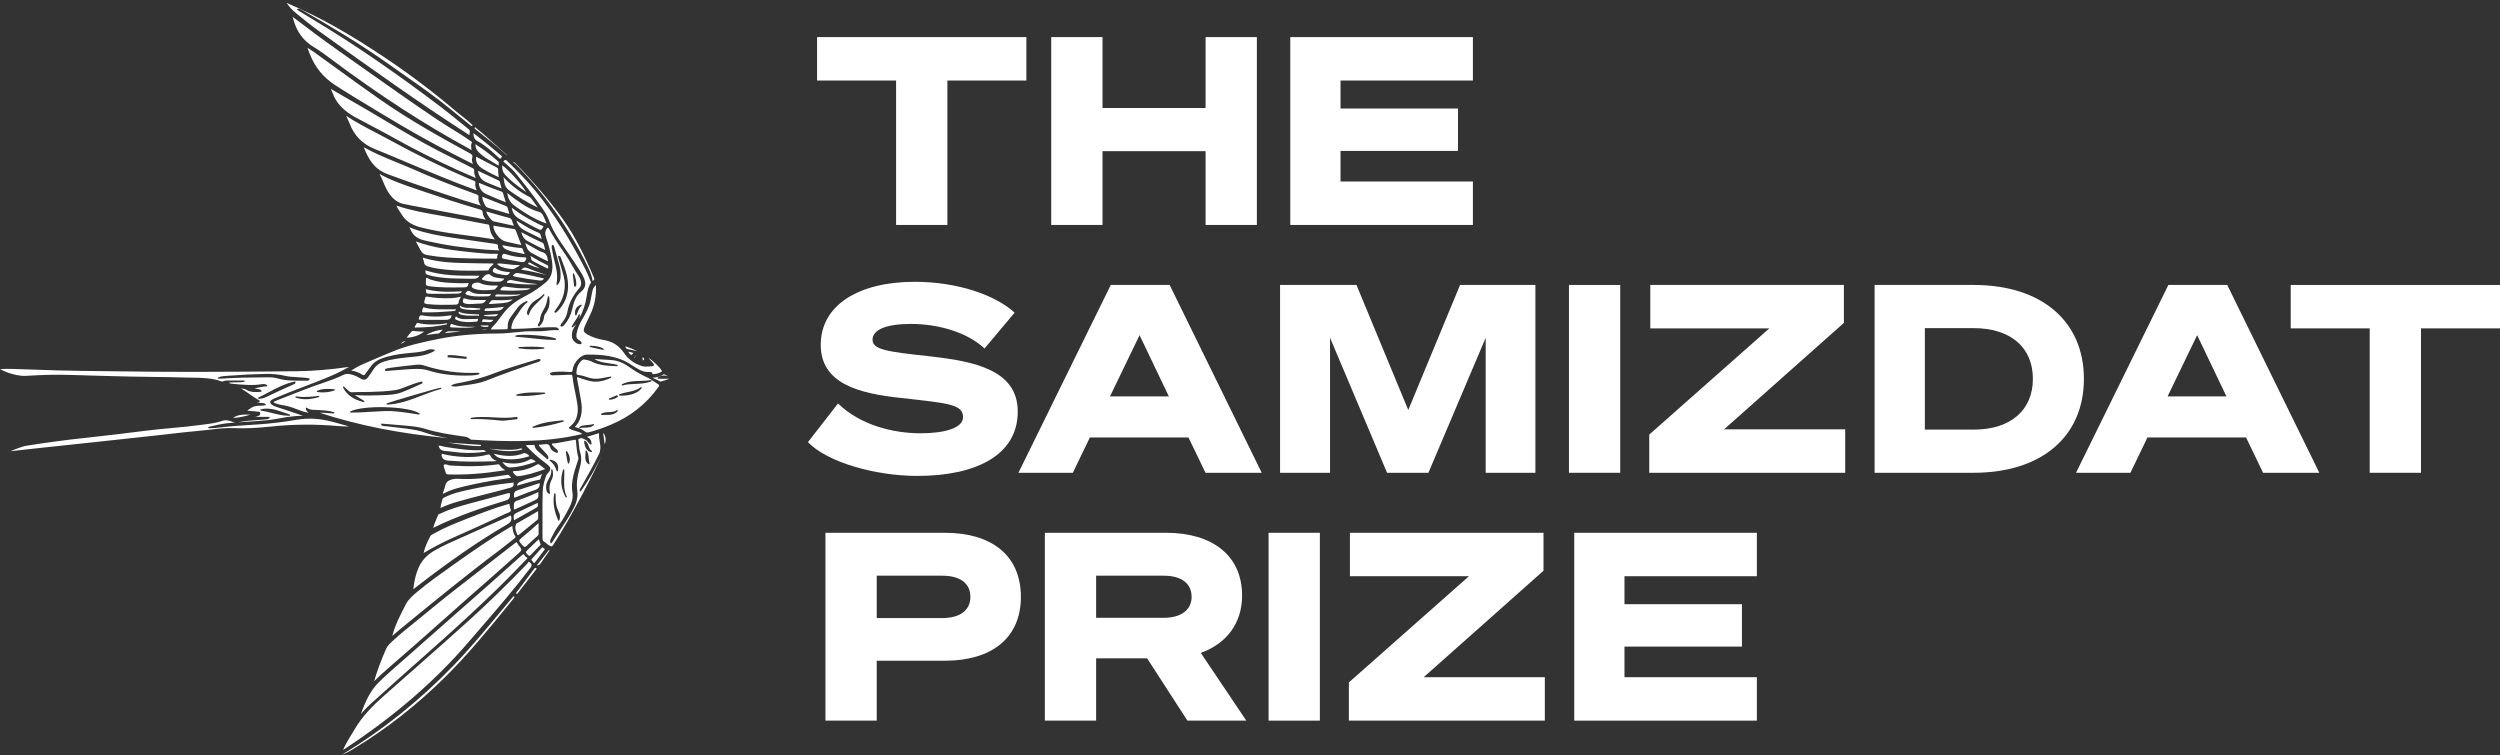<?xml version="1.0" encoding="UTF-8"?> <svg xmlns="http://www.w3.org/2000/svg" width="427" height="129" viewBox="0 0 427 129" fill="none"><rect x="0" y="0" width="427" height="129" fill="#333333" stroke="none"/><path d="M93.609 45.886C93.609 45.886 93.609 45.873 93.611 45.862C93.616 45.819 93.62 45.777 93.627 45.733C93.658 45.496 93.665 45.369 93.458 45.271C92.586 44.861 91.697 44.378 90.603 43.718C90.655 43.872 90.697 43.995 90.719 44.122L90.724 44.146C90.757 44.34 90.784 44.454 90.922 44.534C91.798 45.042 92.716 45.479 93.507 45.846C93.529 45.857 93.582 45.882 93.611 45.886H93.609ZM92.898 41.802C92.852 41.624 92.765 41.517 92.606 41.446C91.55 40.967 90.47 40.427 89.028 39.658C89.222 40.334 89.503 40.848 90.111 41.169L90.592 41.423C91.35 41.824 92.132 42.236 92.923 42.6C92.947 42.611 92.972 42.624 92.996 42.64C93.057 42.673 93.09 42.689 93.119 42.687L93.066 42.466C93.012 42.243 92.956 42.023 92.901 41.802H92.898ZM81.59 24.126C82.123 24.398 82.609 24.761 83.076 25.11L83.346 25.311C83.738 25.601 84.095 25.933 84.44 26.256C84.696 26.497 84.964 26.744 85.24 26.969C85.262 26.987 85.285 27.007 85.307 27.027C85.414 27.125 85.434 27.143 85.55 27.018C85.65 26.911 85.741 26.799 85.735 26.728C85.728 26.675 85.668 26.61 85.552 26.532C85.389 26.423 85.245 26.291 85.104 26.162C85.028 26.093 84.953 26.024 84.875 25.959C83.633 24.923 82.305 23.823 80.866 22.731C80.862 23.366 81.006 23.825 81.593 24.126H81.59ZM90.367 45.164C90.962 45.487 91.626 45.672 92.268 45.851C91.693 45.53 91.102 45.2 90.525 44.866C90.476 44.837 90.441 44.824 90.409 44.824C90.354 44.824 90.316 44.87 90.251 44.962C90.238 44.982 90.222 45.002 90.209 45.022C90.175 45.066 90.175 45.084 90.175 45.084C90.184 45.093 90.249 45.115 90.278 45.127C90.311 45.138 90.343 45.151 90.367 45.164ZM90.715 33.87C90.643 33.769 90.55 33.698 90.396 33.62C88.872 32.847 87.464 31.795 86.214 30.487C86.18 30.454 86.151 30.416 86.12 30.378C86.078 30.325 86.035 30.276 85.984 30.231C85.993 30.278 86.002 30.327 86.011 30.374C86.06 30.637 86.107 30.884 86.133 31.136C86.196 31.713 86.483 32.174 87.011 32.55C88.364 33.513 89.986 34.596 91.851 35.429L91.742 35.28C91.399 34.81 91.058 34.34 90.717 33.87H90.715ZM85.781 28.241C85.726 28.943 85.895 29.46 86.316 29.901C87.261 30.888 88.375 31.793 89.89 32.807C88.992 31.363 86.815 28.93 85.779 28.241H85.781ZM92.709 36.715C92.553 36.425 92.35 36.265 92.036 36.18C91.102 35.924 90.162 35.481 89.162 34.825C88.288 34.253 87.466 33.647 86.653 32.976C86.733 33.856 87.156 34.609 87.86 35.117C88.97 35.917 90.302 36.831 91.766 37.535C92.328 37.807 92.823 38.005 93.342 38.168C93.137 37.593 92.941 37.138 92.711 36.717L92.709 36.715ZM92.923 47.569C92.62 47.5 92.321 47.428 92.023 47.359C90.799 47.072 89.643 46.8 88.444 46.637C88.101 46.59 87.93 46.735 87.687 46.983C87.62 47.052 87.609 47.09 87.611 47.096C87.611 47.096 87.622 47.13 87.745 47.174C87.894 47.228 88.039 47.268 88.177 47.295C89.438 47.544 90.759 47.747 92.214 47.914C92.52 47.95 92.729 47.852 92.921 47.569H92.923ZM92.589 43.054C92.315 42.983 92.061 42.838 91.816 42.698C91.749 42.66 91.684 42.622 91.617 42.584C91.127 42.317 90.641 42.043 90.133 41.755L89.708 41.515C89.886 42.19 90.106 42.809 90.764 43.179C91.709 43.712 92.656 44.186 93.458 44.583C93.527 44.616 93.567 44.63 93.587 44.632C93.589 44.612 93.591 44.574 93.58 44.505C93.484 43.825 93.344 43.246 92.589 43.052V43.054ZM42.717 70.822C42.481 70.813 42.247 70.807 42.017 70.807C41.231 70.807 40.482 70.898 39.8 71.386C40.778 71.344 41.73 71.134 42.779 70.824C42.759 70.824 42.739 70.824 42.717 70.824V70.822ZM84.427 54.03C84.741 54.03 84.939 53.912 85.057 53.649L84.638 53.678C84.037 53.718 83.444 53.759 82.851 53.803C82.82 53.805 82.784 53.803 82.747 53.801C82.713 53.799 82.653 53.794 82.64 53.803C82.64 53.803 82.635 53.812 82.633 53.837C82.629 53.881 82.642 53.917 82.829 53.957C83.241 54.046 83.671 54.037 84.088 54.033C84.202 54.033 84.313 54.028 84.427 54.03ZM84.269 54.636C83.736 54.628 83.219 54.596 82.66 54.534C82.437 54.51 82.379 54.659 82.346 54.94C82.341 54.984 82.346 54.998 82.346 55C82.361 55.004 82.433 54.995 82.47 54.989C82.508 54.984 82.548 54.98 82.586 54.98C82.602 54.98 82.62 54.98 82.635 54.982C82.751 55 82.869 55 82.994 55.002C83.123 55.002 83.257 55.004 83.391 55.024C83.769 55.082 84.039 54.964 84.266 54.634L84.269 54.636ZM87.573 51.143C86.368 51.305 85.267 51.285 84.197 51.267C84.195 51.267 84.191 51.267 84.188 51.267C83.968 51.267 83.861 51.401 83.727 51.568L83.685 51.622C83.662 51.648 83.638 51.675 83.611 51.702C83.567 51.749 83.5 51.818 83.511 51.845C83.551 51.936 83.716 51.934 83.812 51.922C84.15 51.887 84.496 51.867 84.83 51.849C85.445 51.816 86.082 51.78 86.695 51.633C87.025 51.555 87.281 51.397 87.573 51.145V51.143ZM90.599 49.244C90.403 49.244 90.211 49.244 90.022 49.244C89.264 49.246 88.549 49.251 87.831 49.146C87.279 49.066 86.715 49.006 86.169 48.946L86.098 48.939C86.098 48.939 86.093 48.939 86.089 48.939C86.002 48.939 85.779 49.057 85.608 49.218C85.485 49.333 85.458 49.405 85.458 49.42C85.485 49.583 85.588 49.601 85.831 49.603C85.873 49.603 85.913 49.603 85.953 49.605C87.159 49.679 88.413 49.657 89.79 49.538C90.106 49.512 90.361 49.42 90.599 49.246V49.244ZM91.463 48.562C91.588 48.56 91.677 48.556 91.744 48.511C91.722 48.507 91.697 48.505 91.668 48.502H91.642C91.466 48.48 91.287 48.462 91.109 48.444C90.499 48.382 89.868 48.319 89.253 48.199L88.794 48.11C88.277 48.01 87.762 47.912 87.245 47.816C87.103 47.789 86.806 47.91 86.65 48.061C86.584 48.126 86.568 48.168 86.57 48.184C86.588 48.313 86.646 48.331 86.867 48.328C86.88 48.328 86.896 48.328 86.909 48.328C86.956 48.328 87 48.328 87.038 48.335C88.498 48.545 89.964 48.623 91.392 48.567H91.463V48.562ZM88.972 50.24C88.277 50.349 87.642 50.34 87.023 50.334H86.802C86.345 50.327 85.891 50.312 85.434 50.298L84.933 50.283C84.826 50.276 84.734 50.312 84.667 50.376C84.609 50.432 84.578 50.508 84.578 50.59C84.621 50.646 84.77 50.648 84.848 50.646H84.908C85.98 50.661 87.125 50.664 88.268 50.512C88.531 50.476 88.749 50.394 88.97 50.242L88.972 50.24ZM86.073 52.413C85.811 52.44 85.552 52.466 85.298 52.493C84.523 52.575 83.792 52.653 83.045 52.678C82.843 52.685 82.769 52.856 82.767 53.003C82.767 53.081 82.802 53.108 83.03 53.112H83.063C83.417 53.124 83.778 53.108 84.13 53.092C84.409 53.079 84.701 53.07 84.984 53.068H84.986C85.503 53.068 85.797 52.796 86.076 52.415L86.073 52.413ZM71.826 54.616C71.844 54.616 71.862 54.616 71.88 54.616C71.9 54.616 71.92 54.616 71.94 54.616C72.686 54.65 73.446 54.641 74.181 54.632C74.732 54.625 75.302 54.619 75.864 54.63C76.57 54.645 77.045 54.594 77.125 53.848C77.123 53.848 77.118 53.848 77.116 53.848C75.251 54.137 73.6 54.142 72.065 53.861C71.944 53.839 71.842 53.861 71.757 53.921C71.639 54.008 71.561 54.171 71.534 54.391C71.528 54.452 71.525 54.532 71.559 54.57C71.603 54.619 71.722 54.616 71.826 54.616ZM76.361 55.263C76.356 55.218 76.345 55.207 76.345 55.207C76.334 55.205 76.28 55.218 76.249 55.225C76.202 55.236 76.151 55.247 76.102 55.247C76.078 55.247 76.042 55.256 76.004 55.265C75.966 55.276 75.928 55.285 75.888 55.289C74.585 55.434 73.043 55.537 71.49 55.191C71.461 55.185 71.432 55.178 71.405 55.169C71.256 55.129 71.227 55.124 71.178 55.229C71.135 55.325 71.073 55.416 71.015 55.503C70.91 55.657 70.812 55.802 70.844 55.935C70.853 55.969 70.957 55.956 71.073 55.94C71.156 55.927 71.242 55.916 71.32 55.922C71.45 55.933 71.579 55.931 71.715 55.929C71.762 55.929 71.806 55.929 71.853 55.927C71.864 55.922 71.877 55.918 71.891 55.918C72.1 55.907 72.31 55.895 72.517 55.886C72.98 55.867 73.462 55.844 73.927 55.791C74.427 55.735 74.932 55.65 75.42 55.568C75.672 55.526 75.922 55.483 76.174 55.445C76.381 55.414 76.367 55.3 76.363 55.265L76.361 55.263ZM50.547 2.238C51.853 3.308 53.136 4.346 54.466 5.302C63.424 11.746 71.537 17.528 80.095 23.032L80.135 23.058C80.157 23.074 80.173 23.085 80.189 23.092C80.189 23.072 80.189 23.049 80.189 23.029C80.189 22.891 80.189 22.749 80.224 22.608C80.291 22.361 80.233 22.214 79.999 22.029C79.391 21.548 78.781 21.051 78.19 20.57C77.232 19.79 76.24 18.983 75.24 18.225C67.432 12.312 60.384 7.488 53.697 3.477C53.033 3.078 52.363 2.664 51.717 2.265C51.414 2.078 51.108 1.888 50.805 1.701C50.763 1.676 50.743 1.627 50.756 1.578C50.767 1.532 50.808 1.498 50.857 1.494C51.18 1.472 51.407 1.607 51.608 1.728C51.641 1.748 51.672 1.766 51.706 1.786C55.915 4.179 61.412 7.399 66.61 11.106C67.515 11.75 68.439 12.396 69.335 13.023C71.873 14.794 74.498 16.628 76.933 18.635C77.764 19.322 78.622 20.006 79.451 20.67C79.752 20.91 80.055 21.151 80.356 21.394C80.376 21.412 80.398 21.43 80.418 21.447C80.472 21.494 80.525 21.55 80.572 21.545C80.597 21.543 80.634 21.512 80.672 21.459C80.706 21.412 80.715 21.381 80.712 21.367C80.708 21.345 80.657 21.307 80.617 21.282C80.579 21.256 80.538 21.231 80.507 21.196C80.066 20.737 79.554 20.338 79.057 19.954C78.781 19.741 78.495 19.52 78.223 19.288C74.271 15.933 70.209 12.847 66.153 10.117C59.667 5.759 54.484 2.846 49.344 0.676C49.292 0.654 49.243 0.627 49.194 0.6C49.114 0.556 49.043 0.516 48.963 0.5C49.361 1.124 49.883 1.694 50.549 2.238H50.547ZM77.903 52.836H77.522C77.138 52.836 76.773 52.836 76.407 52.836C76.196 52.836 75.984 52.836 75.775 52.836C74.674 52.838 73.533 52.841 72.432 52.509C72.412 52.502 72.392 52.495 72.37 52.486C72.359 52.482 72.343 52.475 72.33 52.471C72.212 52.664 72.085 52.95 72.107 53.255C72.114 53.335 72.134 53.36 72.356 53.346C72.39 53.346 72.426 53.342 72.457 53.342C72.466 53.342 72.472 53.342 72.481 53.342C74.019 53.393 75.576 53.273 77.083 53.159L77.548 53.124C77.727 53.11 77.811 53.039 77.909 52.836H77.903ZM4.508 64.191C7.257 64.017 9.713 63.968 12.017 64.037C15.025 64.131 18.574 64.236 22.093 64.314C23.407 64.343 24.742 64.36 26.037 64.376C27.857 64.4 29.74 64.425 31.589 64.481C31.986 64.494 32.385 64.499 32.781 64.503C34.466 64.523 36.206 64.545 37.857 65.156C37.969 65.198 38.102 65.145 38.245 65.091C38.367 65.044 38.495 64.995 38.63 64.995C39.366 64.993 40.099 64.995 40.834 64.995H41.665C41.723 64.995 41.77 65.04 41.777 65.098C41.781 65.156 41.743 65.207 41.685 65.218C41.258 65.299 40.819 65.299 40.393 65.299C39.963 65.299 39.522 65.299 39.078 65.381C39.234 65.472 39.386 65.521 39.546 65.537L39.809 65.561C41.436 65.717 43.12 65.88 44.774 65.615C45.014 65.577 45.295 65.555 45.6 65.786C45.638 65.815 45.654 65.862 45.64 65.907C45.627 65.951 45.587 65.983 45.54 65.985C44.97 66.016 44.426 66.13 43.9 66.241C43.751 66.272 43.602 66.303 43.448 66.335C43.481 66.339 43.512 66.344 43.546 66.346C43.655 66.359 43.769 66.373 43.88 66.41C43.94 66.433 44.011 66.442 44.087 66.451C44.27 66.475 44.497 66.504 44.658 66.738C44.68 66.769 44.684 66.811 44.667 66.847C44.651 66.883 44.618 66.907 44.578 66.912C43.829 67.001 42.804 67.021 42.167 66.622C41.852 66.424 41.516 66.375 41.159 66.341C41.667 66.647 42.153 66.985 42.626 67.313C43.169 67.692 43.731 68.084 44.315 68.413C44.359 68.438 44.381 68.492 44.368 68.54C44.35 68.607 44.301 68.788 44.114 68.746C44.025 68.725 44.005 68.737 44.003 68.739C44.003 68.739 43.994 68.752 43.989 68.783C43.989 68.792 43.989 68.801 43.989 68.806C44.003 68.806 44.023 68.806 44.036 68.803C44.069 68.801 44.103 68.797 44.136 68.803C44.197 68.81 44.257 68.81 44.319 68.81C44.375 68.81 44.428 68.81 44.482 68.812C44.531 68.817 44.58 68.819 44.631 68.821C44.869 68.832 45.137 68.844 45.362 69.028C45.395 69.055 45.409 69.102 45.4 69.142C45.389 69.184 45.353 69.216 45.311 69.222C45.03 69.271 44.749 69.28 44.477 69.291C44.139 69.305 43.82 69.316 43.504 69.396C43.089 69.499 42.764 69.744 42.418 70.004C42.354 70.053 42.289 70.1 42.224 70.149C42.474 70.18 42.721 70.196 42.964 70.212C43.31 70.234 43.666 70.254 44.016 70.323C44.036 70.328 44.069 70.325 44.103 70.323C44.205 70.319 44.446 70.312 44.459 70.602C44.471 70.862 44.268 70.978 44.114 71.043C44.007 71.087 43.896 71.116 43.789 71.143C43.715 71.161 43.644 71.181 43.573 71.203H45.957C46.004 71.203 46.044 71.23 46.059 71.275C46.077 71.317 46.066 71.366 46.032 71.397C45.819 71.598 45.616 71.609 45.453 71.618C45.417 71.618 45.382 71.622 45.346 71.627C44.794 71.693 44.23 71.731 43.686 71.769C42.761 71.834 41.803 71.901 40.879 72.099C40.816 72.112 40.752 72.126 40.685 72.137C41.026 72.115 41.364 72.092 41.699 72.072C42.282 72.037 42.886 71.999 43.479 71.952L43.998 71.912C45.108 71.827 46.258 71.738 47.365 71.52C48.521 71.29 49.48 71.15 50.384 71.076C50.841 71.038 51.302 71.025 51.752 71.02C50.244 70.488 48.74 69.993 47.314 69.53C47.011 69.432 46.699 69.329 46.434 69.12C46.235 68.962 46.142 68.812 46.151 68.661C46.16 68.511 46.262 68.38 46.465 68.255C46.67 68.128 46.895 68.035 47.111 67.946L47.274 67.879C48.787 67.233 50.346 66.638 51.857 66.063C53.629 65.388 55.462 64.69 57.223 63.906C58.018 63.552 58.76 63.139 59.613 62.663C56.385 63.13 53.517 63.373 50.85 63.402C45.014 63.469 38.998 63.509 32.971 63.52C28.604 63.529 24.165 63.474 19.871 63.418C17.946 63.393 16.021 63.369 14.096 63.351C11.346 63.324 8.554 63.228 5.854 63.135C4.715 63.095 3.574 63.057 2.435 63.021C1.68 62.999 0.842 62.972 0 63.061C0.169 63.133 0.336 63.211 0.501 63.289C0.789 63.422 1.085 63.56 1.368 63.656C2.286 63.962 3.38 64.262 4.508 64.191ZM48.437 70.443C48.778 70.564 49.132 70.686 49.482 70.791C49.535 70.807 49.569 70.858 49.56 70.914C49.553 70.967 49.506 71.009 49.453 71.009C49.406 71.009 49.359 71.009 49.312 71.009C48.312 71.009 47.347 70.764 46.411 70.528C45.807 70.376 45.186 70.218 44.564 70.129C44.511 70.123 44.471 70.078 44.468 70.025C44.466 69.971 44.502 69.924 44.553 69.911C45.95 69.572 47.214 70.016 48.437 70.443ZM50.126 65.666C50.103 65.673 50.081 65.682 50.061 65.691C48.918 66.176 47.777 66.716 46.672 67.239C46.267 67.431 45.861 67.623 45.455 67.814C45.03 68.012 44.64 68.111 44.263 68.111C44.237 68.111 44.208 68.111 44.181 68.111C44.13 68.111 44.087 68.073 44.076 68.021C44.065 67.97 44.092 67.921 44.139 67.899C44.718 67.625 45.297 67.317 45.854 67.019C47.258 66.272 48.709 65.499 50.349 65.167C50.384 65.16 50.422 65.171 50.449 65.196C50.476 65.223 50.487 65.258 50.48 65.294C50.433 65.564 50.248 65.626 50.126 65.666ZM37.291 64.461C37.797 64.242 38.33 64.216 38.844 64.189C38.989 64.182 39.132 64.173 39.277 64.162C41.331 63.997 43.399 63.897 45.42 63.864C46.59 63.846 47.641 63.948 48.637 64.182C49.308 64.34 50.014 64.38 50.696 64.418C50.992 64.436 51.291 64.452 51.585 64.478C51.677 64.487 51.768 64.492 51.859 64.499C52.176 64.521 52.503 64.543 52.831 64.641C52.864 64.652 52.893 64.679 52.904 64.712C52.915 64.746 52.911 64.784 52.889 64.813C52.76 64.993 52.592 65.024 52.447 65.024C52.41 65.024 52.374 65.024 52.341 65.02C52.263 65.016 52.187 65.016 52.111 65.016C51.91 65.016 51.708 65.016 51.507 65.018C50.157 65.027 48.76 65.035 47.403 64.628C46.743 64.43 46.028 64.438 45.337 64.447C45.221 64.447 45.106 64.45 44.992 64.452C43.031 64.461 40.442 64.494 37.806 64.672C37.699 64.679 37.59 64.677 37.481 64.677C37.432 64.677 37.385 64.677 37.336 64.677C37.282 64.677 37.238 64.639 37.227 64.588C37.215 64.536 37.242 64.483 37.291 64.463V64.461ZM72.437 56.633C71.846 56.633 71.28 56.622 70.703 56.533C70.527 56.506 70.42 56.51 70.32 56.617C70.053 56.907 69.745 57.255 69.453 57.671H69.471C70.503 57.671 71.733 57.237 72.432 56.633H72.437ZM71.877 42.816C72.096 43.233 72.437 43.469 72.945 43.56C74.043 43.756 75.131 43.892 76.18 43.966C78.952 44.157 81.735 44.171 84.128 44.166H84.13C84.208 44.166 84.291 44.173 84.371 44.177C84.545 44.191 84.712 44.202 84.839 44.151C84.908 44.122 84.919 44.068 84.919 43.899C84.919 43.779 84.919 43.64 84.997 43.522C85.073 43.409 85.069 43.368 85.069 43.368C85.066 43.368 85.033 43.355 84.888 43.355C84.877 43.355 84.864 43.355 84.85 43.355C83.56 43.377 82.29 43.266 81.216 43.155L81.078 43.141C77.744 42.794 74.299 42.435 71.013 41.232C71.064 41.325 71.118 41.419 71.169 41.512C71.403 41.936 71.646 42.375 71.875 42.811L71.877 42.816ZM68.459 58.734C68.653 58.658 68.834 58.551 69.023 58.438C69.106 58.389 69.19 58.34 69.277 58.291C69.253 58.291 69.23 58.288 69.206 58.288C68.867 58.288 68.658 58.482 68.457 58.734H68.459ZM73.671 57.11C74.083 57.043 74.511 56.974 74.939 56.965C74.959 56.961 75.015 56.905 75.046 56.874C75.062 56.858 75.077 56.842 75.093 56.827C75.251 56.68 75.407 56.531 75.585 56.359L75.63 56.317C74.718 56.35 73.48 56.753 72.8 57.23C73.096 57.201 73.386 57.154 73.671 57.108V57.11ZM80.641 26.996C80.813 26.49 80.561 26.352 80.142 26.124L80.104 26.104C75.398 23.546 69.952 20.52 64.885 16.978C62.41 15.246 59.921 13.446 57.517 11.703C56.184 10.739 54.849 9.772 53.513 8.813C53.243 8.62 52.96 8.435 52.686 8.254C52.635 8.221 52.583 8.187 52.532 8.154C52.621 8.479 52.737 8.773 52.851 9.061L52.924 9.246C53.802 11.489 55.213 13.221 57.243 14.538C59.29 15.868 61.414 17.147 63.468 18.386C64.052 18.738 64.636 19.09 65.217 19.442C69.707 22.163 73.747 24.433 77.562 26.378C78.297 26.753 79.03 27.129 79.801 27.521L80.77 28.016C80.641 27.64 80.536 27.312 80.645 26.996H80.641ZM85.008 41.82C84.917 41.7 84.703 41.668 84.496 41.639L82.624 41.372C80.804 41.114 78.923 40.844 77.076 40.568C75.055 40.265 72.9 39.886 70.839 39.164C70.596 39.079 70.356 38.983 70.095 38.881C70.041 38.861 69.99 38.839 69.934 38.819C70.262 39.612 70.621 40.193 71.267 40.588C71.815 40.924 72.439 41.058 73.043 41.187C73.161 41.212 73.279 41.238 73.397 41.265C76.149 41.891 79.092 42.315 82.938 42.64C83.5 42.687 84.052 42.709 84.636 42.733C84.85 42.742 85.064 42.751 85.278 42.76C85.251 42.702 85.22 42.647 85.189 42.593C85.113 42.462 85.033 42.326 85.057 42.158C85.08 42.005 85.064 41.893 85.008 41.82ZM80.485 24.159C80.463 24.146 80.441 24.132 80.418 24.117C80.267 24.014 80.115 23.91 79.966 23.805C79.641 23.58 79.306 23.348 78.968 23.134C78.446 22.804 77.923 22.479 77.397 22.154C76.492 21.594 75.556 21.015 74.656 20.411C70.409 17.564 66.167 14.56 62.065 11.659C60.563 10.596 59.061 9.533 57.555 8.475C54.968 6.657 52.439 4.738 49.988 2.877C49.999 2.906 50.01 2.938 50.017 2.969C50.556 5.264 51.732 6.926 53.608 8.049C54.656 8.675 55.652 9.422 56.617 10.141L56.645 10.164C64.787 16.247 72.475 21.233 80.149 25.411C80.195 25.438 80.242 25.467 80.287 25.498C80.376 25.558 80.458 25.612 80.554 25.634C80.465 25.209 80.398 24.77 80.597 24.331C80.625 24.266 80.619 24.246 80.478 24.159H80.485ZM59.709 21.095C60.518 23.194 61.935 24.625 64.041 25.467C65.576 26.082 67.125 26.735 68.622 27.368L69.498 27.738C73.673 29.498 77.461 31.078 81.419 32.522C81.211 32.029 81.113 31.61 81.205 31.147C81.231 31.017 81.183 30.977 80.991 30.899C80.503 30.699 80.019 30.492 79.534 30.284C75.365 28.495 71.153 26.43 66.659 23.963C65.881 23.535 65.079 23.119 64.306 22.715C62.572 21.811 60.779 20.877 59.112 19.772C59.159 19.872 59.206 19.972 59.252 20.073C59.408 20.402 59.571 20.743 59.705 21.093L59.709 21.095ZM80.621 28.665C78.52 27.619 76.673 26.686 74.975 25.812C71.746 24.152 68.578 22.265 65.516 20.44C63.582 19.288 61.583 18.096 59.589 16.975C58.898 16.585 58.203 16.178 57.532 15.781C57.187 15.578 56.842 15.373 56.496 15.173C56.583 15.364 56.663 15.56 56.746 15.757C56.969 16.296 57.2 16.853 57.548 17.348C58.294 18.413 59.339 19.299 60.739 20.057C61.617 20.532 62.515 21.006 63.384 21.463C64.707 22.16 66.073 22.882 67.401 23.624C70.717 25.483 74.237 27.256 78.163 29.048C78.912 29.389 79.683 29.721 80.427 30.042C80.701 30.16 80.975 30.278 81.249 30.396C81.225 30.322 81.203 30.251 81.178 30.182C81.067 29.857 80.96 29.549 80.991 29.208C81.018 28.91 80.904 28.803 80.625 28.665H80.621ZM81.249 33.152C77.172 31.673 73.901 30.376 70.957 29.072C69.999 28.647 69.01 28.243 68.054 27.854C66.08 27.047 64.041 26.213 62.125 25.142C62.909 27.085 63.854 28.865 66.118 29.712C69.279 30.897 72.466 31.982 76.004 33.177C78.219 33.923 80.171 34.54 81.971 35.064C82.005 35.073 82.043 35.091 82.078 35.108C82.109 35.124 82.158 35.146 82.178 35.146C82.165 35.142 82.127 35.091 82.105 35.062C82.083 35.031 82.06 35.002 82.043 34.973C81.869 34.672 81.648 34.222 81.726 33.785C81.804 33.357 81.619 33.29 81.249 33.154V33.152ZM74.224 39.358L74.42 39.398C76.153 39.745 77.936 39.975 79.658 40.2C80.538 40.314 81.448 40.432 82.341 40.563C82.885 40.643 83.428 40.726 83.986 40.81L84.531 40.893C83.818 39.904 83.79 39.801 83.564 38.547C83.533 38.373 83.464 38.359 83.302 38.333L81.822 38.056C80.481 37.807 79.092 37.548 77.731 37.281C76.846 37.107 75.939 36.951 75.064 36.797C72.642 36.376 70.139 35.942 67.7 35.115C67.867 35.501 68.085 35.833 68.299 36.156C68.397 36.305 68.495 36.454 68.586 36.606C69.23 37.671 70.229 38.382 71.635 38.774C72.486 39.012 73.37 39.188 74.226 39.36L74.224 39.358ZM65.937 32.156C66.835 33.907 67.918 34.763 69.447 34.93C69.569 34.944 69.689 34.975 69.805 35.004C69.879 35.022 69.952 35.042 70.026 35.055L71.617 35.356C74.805 35.96 77.994 36.561 81.185 37.158C81.388 37.196 81.588 37.241 81.791 37.285C82.163 37.368 82.546 37.453 82.965 37.504C82.698 37.145 82.47 36.748 82.437 36.276C82.417 35.998 82.31 35.882 82 35.79C78.502 34.781 75.066 33.631 72.463 32.742C72.118 32.624 71.773 32.508 71.425 32.39C69.208 31.644 66.915 30.873 64.814 29.707C65.068 30.151 65.264 30.621 65.456 31.078C65.605 31.434 65.759 31.804 65.937 32.154V32.156ZM83.041 51.243H82.635C82.228 51.243 81.844 51.243 81.459 51.243C80.826 51.243 80.155 51.23 79.516 51.018L79.46 51C79.384 50.973 79.306 50.947 79.251 50.947C79.233 50.947 79.215 50.949 79.204 50.956C79.162 50.978 79.135 51.049 79.119 51.105C79.019 51.472 79.019 51.657 79.282 51.782C79.527 51.898 79.801 51.923 80.037 51.931C80.398 51.947 80.766 51.918 81.122 51.891C81.414 51.869 81.717 51.845 82.014 51.847H82.018C82.493 51.847 82.791 51.673 83.039 51.241L83.041 51.243ZM85.022 27.53C83.923 26.537 82.709 25.607 81.41 24.763C81.388 24.75 81.365 24.732 81.343 24.714C81.283 24.667 81.258 24.654 81.243 24.654C81.236 24.654 81.231 24.656 81.227 24.66C81.189 24.687 81.198 24.781 81.205 24.857V24.89C81.245 25.4 81.523 25.766 81.933 26.156C82.568 26.764 83.333 27.212 84.073 27.644C84.324 27.791 84.578 27.94 84.826 28.094C84.861 28.116 84.897 28.145 84.933 28.172C85.031 28.25 85.082 28.284 85.129 28.261C85.18 28.237 85.187 28.19 85.178 28.074C85.173 28.025 85.169 27.978 85.182 27.934C85.236 27.718 85.155 27.646 85.024 27.528L85.022 27.53ZM81.641 54.561C81.641 54.505 81.633 54.476 81.624 54.467C81.599 54.445 81.501 54.458 81.443 54.467C81.394 54.474 81.35 54.476 81.309 54.48C81.015 54.48 80.717 54.487 80.427 54.496C80.124 54.505 79.808 54.514 79.498 54.512C78.988 54.507 78.455 54.474 78.034 54.148C77.912 54.055 77.867 54.048 77.856 54.048C77.834 54.062 77.796 54.166 77.771 54.235L77.76 54.269C77.682 54.485 77.76 54.536 78.005 54.652C78.689 54.975 79.431 55.006 80.131 55.009L80.498 54.991C80.781 54.977 81.064 54.964 81.347 54.944C81.588 54.926 81.644 54.726 81.646 54.561H81.641ZM77.744 56.586C77.466 56.584 77.187 56.58 76.909 56.575C76.898 56.575 76.886 56.575 76.875 56.575C76.53 56.575 76.24 56.678 75.955 56.907L78.803 56.604C78.448 56.595 78.094 56.591 77.744 56.588V56.586ZM79.563 55.976C80.102 55.962 80.659 55.951 81.245 55.815C81.105 55.809 80.986 55.806 80.873 55.811C79.647 55.842 78.346 55.831 77.098 55.316C77.087 55.312 77.074 55.305 77.062 55.298C76.924 55.465 76.871 55.617 76.895 55.777C76.913 55.9 76.978 55.92 77.187 55.924C77.441 55.931 77.693 55.942 77.947 55.951C78.426 55.971 78.921 55.993 79.404 55.98L79.563 55.976ZM82.043 52.711C82.043 52.694 82.043 52.685 82.04 52.682C82.027 52.673 81.969 52.673 81.936 52.673H81.895C81.659 52.664 81.421 52.642 81.189 52.622C80.833 52.591 80.463 52.558 80.102 52.573C79.734 52.587 79.255 52.578 78.796 52.353C78.749 52.33 78.711 52.29 78.678 52.257C78.66 52.239 78.633 52.212 78.62 52.203C78.62 52.206 78.609 52.212 78.596 52.228C78.562 52.266 78.482 52.357 78.649 52.555C78.76 52.689 78.932 52.74 79.099 52.78C79.578 52.898 80.064 52.919 80.536 52.939C80.652 52.943 80.766 52.947 80.879 52.954L81.18 52.932C81.434 52.914 81.67 52.896 81.904 52.881C81.947 52.878 82.036 52.872 82.04 52.711H82.043ZM84.777 28.567C84.141 28.246 83.5 27.909 82.883 27.584C82.495 27.379 82.107 27.176 81.719 26.973C81.675 26.951 81.633 26.924 81.59 26.895C81.503 26.84 81.423 26.788 81.336 26.784C81.187 27.615 81.555 28.275 82.486 28.856C83.097 29.235 83.738 29.554 84.422 29.892C84.672 30.015 84.924 30.142 85.18 30.271C85.169 30.108 85.149 29.955 85.129 29.805C85.093 29.538 85.057 29.284 85.086 29.023C85.111 28.805 85.037 28.698 84.777 28.567ZM82.8 56.274C82.624 56.281 82.455 56.285 82.297 56.334C82.564 56.366 82.834 56.325 83.114 56.283H83.128C83.154 56.276 83.166 56.27 83.168 56.267C83.159 56.259 83.139 56.252 83.101 56.256C83.001 56.267 82.9 56.272 82.798 56.274H82.8ZM85.358 31.029C85.334 30.939 85.273 30.879 85.144 30.819C84.489 30.512 83.836 30.204 83.181 29.895C82.742 29.687 82.303 29.48 81.864 29.273C81.842 29.262 81.82 29.25 81.797 29.237C81.702 29.184 81.695 29.19 81.677 29.206C81.641 29.242 81.655 29.313 81.679 29.409L81.686 29.438C81.873 30.227 82.292 30.775 82.932 31.064C83.576 31.358 84.235 31.617 84.933 31.893C85.175 31.989 85.421 32.085 85.672 32.187L85.603 31.933C85.516 31.612 85.436 31.321 85.356 31.031L85.358 31.029ZM93.088 46.902C93.123 46.911 93.157 46.927 93.19 46.943C93.213 46.954 93.25 46.971 93.273 46.976C93.273 46.971 93.277 46.96 93.279 46.943C93.27 46.936 93.208 46.918 93.175 46.909C93.148 46.902 93.119 46.894 93.097 46.885C92.814 46.784 92.531 46.686 92.248 46.59C91.564 46.356 90.855 46.116 90.18 45.822C89.696 45.612 89.378 45.675 89.028 46.069C90.443 46.267 91.784 46.588 93.083 46.9L93.063 47.009L93.09 46.9L93.088 46.902ZM107.112 59.603C107.669 59.741 108.242 59.864 108.794 59.98C108.801 59.98 108.81 59.982 108.817 59.984C108.168 59.63 107.491 59.356 106.769 59.151C106.793 59.195 106.814 59.24 106.836 59.282C106.92 59.458 106.978 59.568 107.114 59.601L107.112 59.603ZM108.373 60.998C108.351 61.038 108.342 61.072 108.347 61.089C108.353 61.109 108.382 61.127 108.398 61.136C108.398 61.136 108.4 61.123 108.402 61.116C108.407 61.098 108.411 61.083 108.416 61.067C108.478 60.862 108.63 60.748 108.761 60.646C108.594 60.717 108.465 60.833 108.371 60.998H108.373ZM83.478 55.588H83.228C82.9 55.588 82.58 55.588 82.259 55.588C82.094 55.588 82.1 55.601 82.096 55.635C82.092 55.666 82.096 55.681 82.216 55.731L82.25 55.744C82.441 55.826 82.646 55.826 82.865 55.829C82.954 55.829 83.045 55.829 83.134 55.835C83.304 55.846 83.422 55.806 83.478 55.588ZM107.843 60.65C107.896 60.608 107.999 60.49 108.061 60.416C108.104 60.367 108.148 60.318 108.186 60.276C108.139 60.263 108.093 60.249 108.046 60.236C107.812 60.169 107.571 60.098 107.31 60.064C107.469 60.356 107.636 60.541 107.843 60.65ZM109.766 61.577C109.962 61.508 110.013 61.439 110.027 61.399C110.058 61.294 109.922 61.121 109.786 60.974C109.732 61.056 109.741 61.152 109.759 61.29C109.77 61.377 109.782 61.475 109.768 61.577H109.766ZM86.708 35.512C86.664 35.347 86.573 35.247 86.399 35.18C85.385 34.783 84.373 34.382 83.324 33.968L82.381 33.596C82.366 34.03 82.531 34.387 82.702 34.761L82.778 34.928C82.927 35.26 83.145 35.441 83.511 35.534C84.081 35.679 84.656 35.85 85.209 36.015C85.483 36.098 85.759 36.178 86.033 36.258C86.116 36.283 86.2 36.307 86.283 36.334C86.51 36.403 86.742 36.477 86.996 36.517L86.938 36.318C86.856 36.038 86.778 35.775 86.706 35.512H86.708ZM81.194 22.062C81.227 22.085 81.26 22.111 81.292 22.138L81.336 22.176C82.983 23.468 84.728 24.857 86.376 26.365C86.477 26.456 86.557 26.532 86.664 26.559L85.503 25.518C85.242 25.284 84.984 25.05 84.723 24.816C83.629 23.827 82.497 22.807 81.323 21.877C81.298 21.857 81.272 21.833 81.247 21.806C81.223 21.782 81.178 21.735 81.158 21.733C81.158 21.733 81.14 21.739 81.109 21.782C81.071 21.831 81.055 21.873 81.062 21.911C81.071 21.973 81.136 22.027 81.189 22.062H81.194ZM88.097 28.076C93.11 33.181 97.257 39.079 100.416 45.612C100.853 46.517 101.109 47.261 101.23 47.996C101.588 47.751 101.566 47.698 101.352 47.201C99.964 43.972 98.382 40.568 96.216 37.533C94.028 34.469 91.399 31.361 88.179 28.029L88.137 27.987C87.976 27.818 87.831 27.669 87.597 27.655C87.667 27.722 87.745 27.782 87.825 27.847C87.916 27.918 88.012 27.994 88.097 28.078V28.076ZM85.202 32.564C84.141 32.174 83.047 31.771 81.996 31.305C81.893 31.26 81.842 31.252 81.817 31.252C81.804 31.252 81.8 31.252 81.8 31.252C81.795 31.258 81.777 31.298 81.806 31.483C81.927 32.261 82.357 32.838 83.05 33.157C83.836 33.518 84.634 33.841 85.478 34.184C85.775 34.304 86.078 34.427 86.385 34.551C86.352 34.442 86.319 34.335 86.287 34.233C86.156 33.809 86.033 33.411 85.924 33.012C85.882 32.862 85.808 32.78 85.657 32.724L85.207 32.559L85.202 32.564ZM86.813 37.17C86.209 37.023 85.601 36.846 85.015 36.677C84.805 36.617 84.596 36.557 84.387 36.497C84.204 36.445 84.023 36.392 83.841 36.339C83.629 36.276 83.42 36.214 83.208 36.156L83.181 36.149C83.152 36.14 83.105 36.127 83.083 36.127C83.083 36.133 83.083 36.154 83.083 36.194C83.11 36.621 83.943 37.72 84.306 37.805C85.093 37.99 85.897 38.159 86.675 38.326C86.989 38.393 87.303 38.46 87.618 38.529C87.709 38.549 87.745 38.542 87.753 38.54C87.751 38.535 87.753 38.495 87.713 38.397C87.693 38.348 87.673 38.297 87.651 38.248C87.589 38.096 87.522 37.941 87.486 37.778C87.41 37.441 87.223 37.272 86.815 37.172L86.813 37.17ZM72.664 46.172C72.642 46.793 72.724 46.856 73.402 47.047C73.927 47.194 74.46 47.277 75.053 47.361C76.477 47.564 77.934 47.578 79.344 47.593C79.799 47.598 80.253 47.602 80.708 47.613C81.301 47.627 81.655 47.546 81.869 47.09H81.463C78.549 47.107 75.532 47.125 72.666 46.174L72.664 46.172ZM79.739 50.349C79.877 50.398 80.024 50.45 80.169 50.481C81.18 50.695 82.228 50.653 83.241 50.61L83.4 50.603C83.622 50.594 83.743 50.472 83.883 50.211C83.707 50.211 83.533 50.211 83.362 50.211C82.838 50.211 82.341 50.216 81.842 50.207C81.22 50.196 80.743 50.064 80.338 49.792C80.063 49.608 79.82 49.652 79.609 49.924C79.52 50.038 79.482 50.127 79.498 50.182C79.513 50.24 79.596 50.294 79.741 50.347L79.739 50.349ZM78.912 49.75C76.924 49.875 74.821 49.935 72.726 49.394C72.755 49.768 72.78 49.982 72.871 50.071C72.972 50.169 73.219 50.171 73.667 50.176C75.313 50.191 76.766 50.182 78.11 50.151C78.511 50.142 78.769 50.071 78.91 49.75H78.912ZM86.138 47.591L85.942 47.571C85.697 47.544 85.474 47.522 85.251 47.495C84.705 47.428 84.182 47.339 83.785 46.971C83.669 46.862 83.569 46.82 83.446 46.82C83.364 46.82 83.27 46.84 83.157 46.871C82.889 46.945 82.722 47.136 82.546 47.339L82.49 47.401C82.31 47.606 82.294 47.678 82.301 47.702C82.308 47.727 82.357 47.778 82.613 47.854C83.391 48.081 84.24 48.161 85.285 48.103C85.674 48.081 85.926 47.936 86.14 47.591H86.138ZM78.339 51.633C78.371 51.274 78.533 50.989 78.734 50.679C78.159 50.813 77.68 50.898 77.189 50.922C75.728 50.993 74.384 50.913 73.081 50.677C73.012 50.664 72.951 50.659 72.9 50.659C72.822 50.659 72.764 50.675 72.724 50.704C72.664 50.748 72.626 50.837 72.611 50.978C72.602 51.051 72.577 51.118 72.553 51.181C72.541 51.212 72.528 51.243 72.519 51.274C72.45 51.513 72.446 51.666 72.506 51.76C72.564 51.849 72.698 51.903 72.927 51.929C74.507 52.114 76.122 52.076 77.686 52.038L77.825 52.034C77.969 52.029 78.306 51.985 78.337 51.633H78.339ZM79.106 49.082C79.627 49.077 79.924 49.048 79.986 48.527C79.995 48.456 80.033 48.402 80.088 48.335C78.91 48.42 77.816 48.366 76.708 48.297C75.808 48.242 74.625 48.126 73.464 47.731C73.366 47.698 73.27 47.64 73.179 47.584C73.045 47.502 72.907 47.417 72.84 47.464C72.744 47.535 72.746 47.729 72.749 47.919C72.749 48.019 72.751 48.121 72.74 48.215C72.713 48.431 72.738 48.585 72.816 48.685C72.9 48.794 73.065 48.863 73.317 48.894C75.135 49.117 76.904 49.113 79.028 49.084H79.11L79.106 49.082ZM83.297 46.194C83.404 46.2 83.413 46.194 83.42 46.174C83.576 45.753 83.876 45.479 84.222 45.191C84.264 45.156 84.284 45.095 84.271 45.031C84.264 44.997 84.262 44.991 84.157 44.995C84.135 44.995 84.113 44.995 84.095 44.995C83.905 44.993 83.718 44.995 83.529 44.995C83.268 44.995 83.007 44.997 82.747 44.991C82.043 44.968 81.327 44.959 80.634 44.95C77.851 44.915 74.977 44.877 72.196 44.001C72.218 44.128 72.261 44.251 72.308 44.378C72.361 44.527 72.415 44.679 72.434 44.843C72.472 45.164 72.646 45.354 73.018 45.481C73.473 45.635 73.948 45.75 74.476 45.835C77.419 46.299 80.412 46.281 83.21 46.189C83.239 46.189 83.268 46.189 83.299 46.192L83.297 46.194ZM84.69 49.251C84.737 49.184 84.799 49.126 84.859 49.07C85.004 48.937 85.042 48.883 85.008 48.812C84.977 48.747 84.85 48.754 84.687 48.765C84.625 48.77 84.563 48.774 84.507 48.774H84.454C83.647 48.756 82.814 48.736 82.06 48.375C81.726 48.215 81.434 48.239 81.071 48.333C80.926 48.371 80.588 48.498 80.581 48.881C80.576 49.108 80.739 49.213 81.038 49.325C81.646 49.55 82.297 49.576 82.914 49.572C83.161 49.59 83.426 49.558 83.707 49.527C83.896 49.505 84.093 49.483 84.291 49.474C84.467 49.465 84.589 49.398 84.69 49.251ZM88.366 40.075L88.09 39.342C88.039 39.208 87.97 39.148 87.845 39.128C87.002 38.992 86.162 38.852 85.311 38.709L84.496 38.573C84.449 38.582 84.4 38.573 84.355 38.562C84.331 38.558 84.293 38.549 84.277 38.553C84.277 38.556 84.269 38.582 84.271 38.649C84.3 39.63 85.398 41.009 86.334 41.24C86.885 41.376 87.45 41.501 87.996 41.624C88.277 41.686 88.558 41.749 88.839 41.813C88.966 41.842 89.01 41.838 89.023 41.833C89.019 41.829 89.019 41.786 88.981 41.688C88.772 41.151 88.569 40.612 88.366 40.073V40.075ZM91.412 40.249C91.704 40.398 91.998 40.548 92.292 40.695C92.319 40.708 92.346 40.724 92.373 40.739C92.435 40.777 92.484 40.802 92.533 40.808C92.48 40.684 92.451 40.552 92.424 40.425C92.361 40.133 92.306 39.881 91.963 39.745C90.811 39.293 89.748 38.636 88.721 38.001L88.516 37.874C88.473 37.849 88.433 37.818 88.393 37.787C88.331 37.74 88.273 37.695 88.208 37.671C88.451 38.491 88.95 39.066 89.732 39.422C90.3 39.683 90.866 39.97 91.414 40.251L91.412 40.249ZM87.118 46.515C87.081 46.499 87.047 46.49 87.018 46.486C86.214 46.41 85.3 46.325 84.538 45.735C84.523 45.724 84.514 45.717 84.502 45.717C84.485 45.717 84.46 45.737 84.404 45.795C84.266 45.935 84.124 46.125 84.159 46.292C84.195 46.461 84.404 46.581 84.576 46.651C84.864 46.769 85.166 46.813 85.485 46.862C85.668 46.891 85.855 46.92 86.04 46.963C86.561 47.085 86.882 46.956 87.118 46.513V46.515ZM90.369 37.406L89.988 37.196C89.099 36.708 88.279 36.127 87.397 35.476C87.542 36.356 87.952 36.958 88.674 37.361C88.952 37.515 89.226 37.673 89.503 37.831C90.196 38.226 90.911 38.636 91.642 38.988C92.045 39.182 92.266 39.289 92.399 39.244C92.524 39.202 92.644 39.01 92.845 38.665C91.987 38.301 91.165 37.847 90.369 37.408V37.406ZM88.179 45.706C88.288 45.635 88.402 45.559 88.527 45.503L88.564 45.487C88.74 45.412 88.763 45.378 88.749 45.329C88.736 45.307 88.618 45.265 88.495 45.265C87.865 45.276 87.261 45.202 86.621 45.127C86.272 45.084 85.909 45.04 85.545 45.013C85.53 45.013 85.512 45.013 85.492 45.013C85.441 45.011 85.376 45.008 85.318 45.015C85.26 45.024 85.198 45.017 85.14 45.011C85.1 45.006 85.069 45.004 85.044 45.004C84.977 45.004 84.97 45.022 84.959 45.066C84.935 45.164 85.01 45.231 85.189 45.343C85.906 45.795 86.744 45.882 87.484 45.96C87.756 45.989 87.963 45.853 88.181 45.708L88.179 45.706ZM89.362 42.8L89.338 42.72C89.269 42.493 89.22 42.364 89.006 42.355C88.175 42.317 87.35 42.165 86.552 42.018C86.345 41.98 86.138 41.942 85.931 41.904C85.848 41.887 85.813 41.889 85.799 41.891C85.806 41.898 85.808 41.938 85.848 42.029C86.007 42.386 86.307 42.564 86.713 42.722C87.359 42.976 88.054 43.094 88.727 43.21L89.017 43.261C89.095 43.275 89.175 43.304 89.253 43.333C89.411 43.391 89.527 43.426 89.567 43.375C89.616 43.313 89.563 43.204 89.476 43.045C89.433 42.967 89.389 42.885 89.362 42.803V42.8ZM89.85 44.302C89.904 44.184 89.915 44.093 89.884 44.044C89.848 43.988 89.746 43.957 89.596 43.957C88.529 43.946 87.484 43.77 86.403 43.415C86.267 43.371 86.165 43.348 86.085 43.348C85.904 43.348 85.835 43.469 85.744 43.732C85.699 43.859 85.697 43.959 85.735 44.028C85.797 44.137 85.969 44.186 86.129 44.217C86.896 44.373 87.653 44.509 88.388 44.639C88.656 44.685 88.917 44.732 89.168 44.777C89.594 44.799 89.721 44.585 89.848 44.302H89.85ZM81.815 53.915C81.829 53.903 81.835 53.872 81.838 53.832C81.838 53.781 81.829 53.745 81.811 53.725C81.766 53.681 81.641 53.685 81.532 53.687C81.466 53.687 81.399 53.69 81.338 53.685C81.067 53.656 80.786 53.645 80.514 53.636C79.859 53.611 79.179 53.587 78.538 53.309C78.506 53.295 78.475 53.275 78.444 53.253C78.426 53.242 78.399 53.222 78.384 53.215C78.384 53.217 78.379 53.222 78.375 53.228C78.295 53.342 78.308 53.469 78.411 53.562C78.587 53.721 78.836 53.767 79.057 53.81C79.531 53.899 80.064 53.935 80.597 53.915C80.703 53.917 80.79 53.917 80.877 53.919C81.055 53.923 81.211 53.928 81.359 53.908C81.379 53.906 81.399 53.903 81.421 53.903C81.477 53.903 81.532 53.91 81.588 53.917C81.67 53.928 81.784 53.941 81.817 53.912L81.815 53.915ZM81.887 76.199C81.887 76.199 81.904 76.199 81.913 76.199C81.936 76.199 81.958 76.199 81.978 76.199C82.027 76.199 82.103 76.203 82.121 76.186C82.129 76.177 82.138 76.143 82.136 76.081C82.129 75.967 82.109 75.963 81.962 75.969C81.924 75.969 81.884 75.972 81.851 75.969C81.249 75.925 80.648 75.882 80.046 75.84L76.508 75.593C78.257 75.923 80.942 76.23 81.884 76.197L81.887 76.199ZM89.984 77.525C89.77 77.411 89.554 77.36 89.458 77.402C88.723 77.727 87.9 77.881 86.907 77.87C86.027 77.861 85.155 77.685 84.329 77.487C84.703 77.944 85.084 78.198 85.51 78.284C87.058 78.596 88.667 78.487 90.291 77.961L90.327 77.95C90.347 77.944 90.38 77.935 90.392 77.928C90.392 77.928 90.392 77.919 90.389 77.908C90.374 77.819 90.229 77.658 89.984 77.525ZM73.502 91.58C73.049 92.445 72.593 93.376 72.341 94.461C74.066 93.443 75.706 92.59 77.352 91.859C80.039 90.664 83.206 89.247 86.298 87.774C86.401 87.725 86.51 87.685 86.619 87.643C86.849 87.556 87.065 87.476 87.199 87.331C87.314 87.206 87.266 87.059 87.174 86.83C87.123 86.703 87.072 86.571 87.063 86.433C87.056 86.315 87.04 86.097 87.007 86.074C87.002 86.07 86.994 86.07 86.98 86.07C86.913 86.07 86.753 86.117 86.63 86.15C84.367 86.794 82.141 87.665 79.988 88.51L79.696 88.623C77.954 89.305 75.98 90.078 74.157 91.108C74.103 91.139 74.048 91.168 73.992 91.197C73.789 91.302 73.595 91.4 73.502 91.578V91.58ZM75.605 76.228C75.371 76.165 75.148 76.108 74.919 76.112C75.039 76.718 75.398 76.997 76.1 77.037C76.57 77.063 77.043 77.124 77.501 77.184C77.9 77.235 78.315 77.288 78.722 77.317C80.086 77.418 81.497 77.36 83.023 77.139C83.005 77.124 82.985 77.108 82.969 77.092C82.805 76.95 82.686 76.847 82.497 76.861C80.547 77.01 78.607 76.716 76.731 76.433L76.067 76.332C75.91 76.31 75.757 76.268 75.608 76.23L75.605 76.228ZM74.846 87.93C74.783 88.08 74.721 88.229 74.656 88.378C74.413 88.949 74.161 89.537 73.988 90.165C73.99 90.165 73.992 90.165 73.996 90.163C78.163 88.093 82.593 86.638 86.376 85.488L86.414 85.477C86.878 85.336 87.106 85.031 87.101 84.564V84.532C87.101 84.421 87.092 84.267 87.04 84.229C87.014 84.209 86.938 84.196 86.737 84.252C85.463 84.604 84.166 84.949 82.909 85.283C82.036 85.515 81.165 85.747 80.291 85.983C78.455 86.48 76.804 86.954 75.222 87.719C75.177 87.741 75.131 87.757 75.082 87.774C74.957 87.819 74.879 87.848 74.843 87.935L74.846 87.93ZM76.096 84.869C76.055 84.889 76.011 84.909 75.969 84.929C75.79 85.009 75.621 85.087 75.576 85.257C75.55 85.355 75.523 85.45 75.496 85.548C75.387 85.938 75.275 86.337 75.222 86.772C76.087 86.364 77.009 86.023 78.179 85.682C79.768 85.216 81.399 84.804 82.976 84.403C84.242 84.082 85.55 83.75 86.829 83.394C86.885 83.378 86.94 83.365 86.998 83.349C87.468 83.231 87.756 83.131 87.72 82.618C87.716 82.547 87.742 82.485 87.782 82.418C84.897 82.71 82.192 83.155 79.518 83.772C78.435 84.022 77.21 84.307 76.1 84.867L76.096 84.869ZM85.316 79.414C85.258 79.309 85.213 79.283 85.051 79.305C82.622 79.655 80.037 79.719 76.918 79.508C76.768 79.497 76.606 79.448 76.45 79.399C76.122 79.298 75.919 79.247 75.832 79.39C75.723 79.572 75.833 79.862 75.946 80.167C76.006 80.326 76.067 80.488 76.1 80.644C76.162 80.938 76.285 81.027 76.646 81.036C79.556 81.123 82.633 80.894 86.301 80.317C85.871 80.069 85.539 79.802 85.316 79.412V79.414ZM86.223 81.161L86.162 81.17C83.658 81.573 80.982 81.954 78.219 81.778C77.94 81.76 77.629 81.785 77.319 81.852C76.546 82.017 76.131 82.402 76.015 83.068C75.98 83.278 75.904 83.476 75.83 83.67C75.786 83.786 75.741 83.904 75.706 84.022C75.694 84.058 75.679 84.093 75.661 84.129C75.61 84.236 75.612 84.252 75.648 84.283C75.697 84.325 75.737 84.316 75.857 84.254L75.899 84.231C76.677 83.846 77.432 83.556 78.21 83.351C79.93 82.895 81.842 82.489 84.226 82.072C84.95 81.945 85.666 81.845 86.423 81.74C86.708 81.7 86.996 81.66 87.285 81.618C86.929 81.047 86.88 81.054 86.22 81.161H86.223ZM89.371 93.267C89.59 93.459 89.721 93.459 89.919 93.267C90.403 92.797 90.913 92.34 91.408 91.899L91.82 91.531C91.94 91.424 91.996 91.351 91.994 91.226C91.987 90.76 91.989 90.294 91.989 89.831V89.39L91.954 89.376C91.071 90.188 90.153 90.985 89.228 91.747C88.874 92.039 88.705 92.202 88.694 92.344C88.683 92.489 88.821 92.672 89.135 93.028C89.209 93.111 89.287 93.191 89.373 93.265L89.371 93.267ZM93.021 80.152C93.077 80.134 93.097 80.116 93.103 80.112C93.097 80.109 93.079 80.078 93.008 80.025C92.916 79.956 92.825 79.889 92.731 79.822C92.542 79.684 92.346 79.541 92.161 79.39C92.007 79.263 91.891 79.254 91.706 79.359C90.347 80.118 89.073 80.475 87.811 80.453C87.807 80.453 87.802 80.453 87.798 80.453C87.624 80.453 87.609 80.517 87.606 80.595C87.606 80.655 87.675 80.793 87.836 80.96C88.054 81.19 88.299 81.335 88.406 81.342C89.908 81.212 91.334 80.729 92.716 80.259L93.021 80.154V80.152ZM90.207 94.813C90.387 94.978 90.472 94.978 90.63 94.807C90.991 94.419 91.368 94.038 91.731 93.668C91.891 93.503 92.054 93.341 92.214 93.176L92.239 93.151C92.308 93.082 92.346 93.042 92.339 92.975C92.319 92.919 92.299 92.864 92.277 92.808C92.225 92.67 92.174 92.532 92.13 92.387C92.092 92.262 92.056 92.144 92.032 92.093C91.983 92.126 91.889 92.215 91.791 92.309L91.484 92.607C91.053 93.022 90.623 93.439 90.189 93.851C89.968 94.06 89.832 94.216 89.835 94.337C89.835 94.457 89.977 94.608 90.207 94.816V94.813ZM90.964 95.896C91.047 96.012 91.127 96.124 91.241 96.19C91.267 96.17 91.29 96.152 91.303 96.137L91.733 95.578C92.163 95.02 92.606 94.446 93.025 93.871C93.063 93.82 93.068 93.791 93.066 93.782C93.059 93.757 92.985 93.715 92.941 93.692C92.869 93.655 92.789 93.61 92.74 93.537C92.711 93.494 92.682 93.468 92.662 93.468C92.644 93.465 92.602 93.487 92.546 93.55C92.007 94.165 91.428 94.824 90.837 95.462C90.735 95.573 90.75 95.624 90.864 95.767C90.897 95.809 90.929 95.852 90.96 95.896H90.964ZM91.073 78.541C90.828 78.416 90.666 78.398 90.632 78.418C89.249 79.207 87.682 79.376 85.846 78.937C85.831 78.933 85.817 78.928 85.802 78.924C85.786 78.919 85.773 78.915 85.764 78.913C85.819 78.971 85.873 79.031 85.929 79.091C86.285 79.483 86.63 79.858 87.172 79.838C88.651 79.797 90.049 79.365 91.354 78.924C91.37 78.919 91.388 78.913 91.406 78.908C91.43 78.902 91.472 78.891 91.481 78.879C91.477 78.826 91.35 78.683 91.076 78.543L91.073 78.541ZM83.172 77.674C81.641 78.108 80.086 78.088 78.903 78.024C77.811 77.964 76.715 77.805 75.648 77.554C75.619 77.547 75.587 77.536 75.554 77.522C75.527 77.511 75.478 77.493 75.458 77.493C75.458 77.496 75.449 77.518 75.443 77.576C75.389 78.117 75.679 78.51 76.214 78.625C76.336 78.652 76.465 78.663 76.592 78.674C79.112 78.902 81.528 78.862 84.424 78.786C84.569 78.781 84.705 78.775 84.852 78.732C84.326 78.556 83.986 78.284 83.792 77.894C83.645 77.6 83.502 77.583 83.17 77.676L83.172 77.674ZM89.237 76.767C89.144 76.593 89.026 76.56 88.807 76.627C88.121 76.834 87.406 76.834 86.715 76.832H86.688C85.759 76.832 84.83 76.754 83.879 76.669C83.856 76.669 83.832 76.662 83.807 76.658C83.74 76.647 83.694 76.638 83.653 76.665C85.601 77.032 87.379 77.277 89.235 76.767H89.237ZM103.153 74.924C103.202 75.227 103.253 75.539 103.266 75.865C103.375 75.689 103.438 75.457 103.444 75.189C103.456 74.728 103.3 74.247 103.041 73.915C103.041 74.251 103.097 74.581 103.153 74.927V74.924ZM112.386 65.61C112.17 65.477 111.954 65.332 111.747 65.192C111.335 64.913 110.907 64.626 110.457 64.423C109.458 63.977 108.462 63.396 107.408 62.645C106.415 61.934 105.408 61.555 104.329 61.488C103.6 61.441 102.872 61.399 102.141 61.355L101.524 61.317C102.264 61.811 103.097 61.929 103.975 62.05C104.458 62.117 104.96 62.188 105.434 62.328C105.488 62.344 105.521 62.397 105.512 62.453C105.503 62.509 105.457 62.547 105.396 62.547L104.969 62.527C103.681 62.466 102.348 62.406 101.123 61.787C100.782 61.613 100.372 61.493 99.87 61.417C99.652 61.383 99.507 61.421 99.374 61.548C98.732 62.154 98.433 62.883 98.464 63.772C98.471 63.957 98.507 63.995 98.705 64.022C99.233 64.095 99.795 64.238 100.425 64.458C101.049 64.677 101.693 64.739 102.393 64.652C102.738 64.61 103.088 64.539 103.427 64.472C103.705 64.416 103.993 64.358 104.28 64.314C104.336 64.307 104.387 64.338 104.403 64.389C104.418 64.441 104.396 64.499 104.347 64.523C103.676 64.855 102.97 65.071 102.25 65.163C101.201 65.296 100.236 64.964 99.302 64.646C99.064 64.563 98.817 64.478 98.571 64.403C98.538 64.576 98.571 64.739 98.605 64.911L98.625 65.018L98.828 66.125C98.961 66.852 99.093 67.576 99.22 68.302C99.467 69.706 99.563 71.488 98.172 72.941C98.785 73.084 99.411 73.278 99.915 73.708C100.14 73.902 100.345 73.897 100.619 73.826C101.802 73.518 103.006 73.102 104.407 72.511C107.705 71.121 110.412 68.966 112.458 66.107C112.553 65.974 112.591 65.878 112.578 65.809C112.565 65.744 112.502 65.68 112.386 65.608V65.61ZM101.415 72.616C100.936 73.03 100.381 73.037 99.844 73.046C99.57 73.05 99.309 73.053 99.059 73.108C99.05 73.108 99.044 73.111 99.035 73.111C98.988 73.111 98.948 73.082 98.93 73.037C98.91 72.986 98.932 72.928 98.981 72.901C99.407 72.667 99.87 72.629 100.316 72.594C100.664 72.565 100.991 72.538 101.303 72.427C101.354 72.409 101.41 72.429 101.437 72.475C101.464 72.522 101.455 72.58 101.412 72.616H101.415ZM105.503 70.218C104.904 70.885 104.149 70.873 103.418 70.862C103.202 70.86 102.981 70.856 102.767 70.871C102.765 70.871 102.763 70.871 102.758 70.871C102.709 70.871 102.665 70.84 102.651 70.791C102.636 70.742 102.658 70.686 102.702 70.662C103.108 70.434 103.558 70.412 103.995 70.392C104.485 70.37 104.951 70.348 105.35 70.051C105.396 70.018 105.461 70.025 105.499 70.067C105.537 70.109 105.537 70.174 105.499 70.216L105.503 70.218ZM105.483 67.821C105.018 68.119 104.561 68.266 104.088 68.271C104.035 68.271 103.99 68.233 103.979 68.182C103.968 68.13 103.997 68.077 104.046 68.057L105.327 67.522C105.381 67.5 105.441 67.522 105.47 67.573L105.523 67.676C105.55 67.727 105.532 67.79 105.486 67.821H105.483ZM109.592 66.288C108.915 67.244 107.429 67.58 106.152 67.58C106.04 67.58 105.931 67.578 105.824 67.573C105.773 67.571 105.728 67.533 105.719 67.482C105.711 67.431 105.737 67.38 105.786 67.36C106.263 67.159 106.773 67.054 107.268 66.954C108.055 66.794 108.797 66.642 109.432 66.138C109.474 66.103 109.536 66.107 109.576 66.145C109.617 66.183 109.623 66.246 109.59 66.29L109.592 66.288ZM111.228 65.129C110.339 65.497 109.398 65.535 108.487 65.573C107.767 65.602 107.023 65.633 106.321 65.829C106.312 65.831 106.301 65.833 106.292 65.833C106.248 65.833 106.205 65.806 106.187 65.762C106.167 65.709 106.19 65.648 106.243 65.622C107.255 65.122 108.34 65.087 109.389 65.056C109.978 65.038 110.584 65.018 111.165 64.917C111.223 64.909 111.274 64.942 111.292 64.995C111.308 65.049 111.281 65.107 111.228 65.129ZM99.084 83.933C99.037 83.915 99.008 83.868 99.013 83.817C99.039 83.556 99.162 83.354 99.28 83.157C99.305 83.115 99.329 83.075 99.353 83.033C100.336 81.308 101.377 79.448 102.33 77.525C102.453 77.277 102.484 77.025 102.522 76.736C102.58 76.279 102.502 75.831 102.428 75.397C102.357 74.98 102.284 74.55 102.321 74.111C102.328 74.024 102.313 74.004 102.313 74.004C102.313 74.004 102.286 73.989 102.181 74.022C101.657 74.185 101.132 74.345 100.597 74.51L100.245 74.617C100.831 74.933 101.018 75.232 101.042 75.813C101.042 75.851 101.025 75.889 100.993 75.909C100.962 75.931 100.922 75.934 100.886 75.918C100.695 75.833 100.53 75.682 100.407 75.484C100.231 75.196 99.946 75.071 99.643 74.938L99.505 74.877C99.305 74.786 99.008 74.858 98.854 74.982C98.825 75.007 98.756 75.069 98.77 75.129C98.839 75.437 98.868 75.755 98.894 76.063C98.93 76.464 98.964 76.843 99.079 77.197C99.431 78.262 99.229 79.249 98.984 80.076C98.558 81.504 98.436 82.685 98.596 83.79C98.736 84.76 98.547 85.68 97.983 86.776C97.263 88.171 96.412 89.439 95.512 90.782C95.084 91.42 94.643 92.079 94.218 92.75C94.195 92.786 94.153 92.806 94.111 92.801C94.068 92.797 94.032 92.766 94.019 92.725C93.899 92.362 94.024 92.133 94.126 91.948L94.246 91.716C94.592 91.048 94.948 90.357 95.416 89.744C96.163 88.768 96.72 87.688 97.259 86.642C97.589 86.003 97.945 85.138 97.769 84.127C97.62 83.276 97.676 82.338 97.943 81.174C98.068 80.626 98.244 80.089 98.413 79.568C98.482 79.354 98.554 79.14 98.62 78.924C98.638 78.868 98.658 78.81 98.678 78.752C98.761 78.512 98.839 78.284 98.774 78.077C98.554 77.384 98.491 76.665 98.433 75.972C98.415 75.76 98.398 75.55 98.375 75.339C98.362 75.221 98.342 75.152 98.308 75.127C98.275 75.103 98.193 75.103 98.063 75.129C97.386 75.272 96.691 75.394 96.022 75.513C95.646 75.579 95.271 75.646 94.897 75.715C94.81 75.731 94.712 75.731 94.619 75.729C94.436 75.724 94.313 75.729 94.291 75.8C94.244 75.958 94.411 76.125 94.574 76.288C94.614 76.328 94.654 76.37 94.692 76.408C94.75 76.471 94.817 76.524 94.888 76.582C94.955 76.636 95.022 76.691 95.084 76.754L95.111 76.78C95.211 76.881 95.365 77.032 95.254 77.304C95.231 77.36 95.169 77.389 95.111 77.366C94.645 77.193 94.146 76.948 93.99 76.433C93.812 75.847 93.473 75.789 92.907 75.889C92.82 75.905 92.731 75.911 92.64 75.92C92.553 75.927 92.468 75.936 92.384 75.951C92.323 75.963 92.263 75.958 92.208 75.954C92.076 75.945 92.061 75.954 92.049 75.981C92.014 76.074 92.094 76.172 92.212 76.304L92.232 76.326C92.393 76.504 92.555 76.68 92.72 76.856C92.943 77.097 93.166 77.335 93.38 77.58C93.549 77.772 93.747 77.999 93.638 78.369C93.627 78.405 93.6 78.434 93.562 78.445C93.527 78.456 93.487 78.447 93.458 78.423L93.003 78.035C92.66 77.745 92.332 77.465 92.007 77.179C91.735 76.941 91.365 76.613 91.316 76.101C91.307 75.994 91.278 75.992 91.216 75.994C91.058 76.003 90.902 76.003 90.742 76.003C90.436 76.003 90.124 76.003 89.799 76.061C89.803 76.065 89.808 76.072 89.812 76.076C89.895 76.172 89.968 76.257 90.044 76.337C91.073 77.386 92.045 78.244 93.016 78.96C93.262 79.14 93.493 79.332 93.705 79.526C94.061 79.853 94.082 80.236 93.761 80.606C93.723 80.649 93.687 80.691 93.649 80.733C93.493 80.905 93.346 81.067 93.27 81.279C93.019 81.983 92.725 82.919 92.691 83.922C92.638 85.54 92.649 87.184 92.658 88.777C92.664 89.795 92.671 90.847 92.66 91.881C92.658 92.2 92.738 92.405 92.909 92.507C93.068 92.601 93.206 92.716 93.342 92.828C93.478 92.939 93.605 93.046 93.75 93.131C94.235 93.414 94.282 93.405 94.578 92.942C96.143 90.491 97.671 87.83 99.529 84.312C100.55 82.38 101.702 80.205 102.667 77.972C101.666 80.091 100.532 82.037 99.213 83.895C99.184 83.935 99.131 83.953 99.084 83.935V83.933ZM100.65 79.285C100.63 79.298 100.608 79.305 100.586 79.305C100.563 79.305 100.539 79.298 100.519 79.283C99.91 78.826 99.951 78.24 99.991 77.672C100.004 77.46 100.02 77.262 100 77.068C99.995 77.017 100.024 76.97 100.073 76.952C100.122 76.934 100.173 76.952 100.202 76.994C100.49 77.415 100.528 77.883 100.563 78.336C100.588 78.625 100.61 78.897 100.693 79.16C100.708 79.207 100.69 79.256 100.65 79.285ZM99.824 75.283C99.859 75.261 99.906 75.263 99.942 75.283C100.292 75.508 100.416 75.853 100.537 76.186C100.653 76.506 100.762 76.807 101.063 77.01C101.105 77.039 101.123 77.092 101.105 77.141C101.089 77.186 101.047 77.215 101 77.215C100.996 77.215 100.991 77.215 100.987 77.215C100.314 77.137 99.846 76.437 99.768 75.388C99.766 75.346 99.786 75.305 99.821 75.283H99.824ZM96.738 77.052C96.784 77.039 96.838 77.057 96.865 77.099C97.346 77.863 97.448 78.463 97.203 79.107C97.188 79.147 97.15 79.176 97.108 79.178C97.105 79.178 97.103 79.178 97.099 79.178C97.058 79.178 97.021 79.156 97.001 79.12C96.914 78.962 96.664 77.471 96.657 77.159C96.657 77.11 96.689 77.066 96.738 77.05V77.052ZM96.167 80.25C96.183 80.198 96.234 80.165 96.287 80.172C96.341 80.178 96.381 80.223 96.383 80.279C96.399 80.704 96.383 81.137 96.368 81.553C96.33 82.641 96.287 83.766 96.802 84.815C96.829 84.869 96.807 84.936 96.753 84.962C96.738 84.971 96.72 84.976 96.702 84.976C96.662 84.976 96.624 84.956 96.604 84.918C95.797 83.454 95.648 81.883 96.165 80.25H96.167ZM95.528 88.859C95.512 88.902 95.47 88.931 95.425 88.931C95.381 88.931 95.338 88.904 95.323 88.862C94.81 87.609 94.331 86.094 94.652 84.343C94.661 84.29 94.708 84.252 94.761 84.252H94.763C94.819 84.252 94.864 84.294 94.87 84.35C94.875 84.392 94.882 84.428 94.886 84.459C94.897 84.523 94.904 84.575 94.904 84.633C94.861 85.793 95.042 86.707 95.465 87.511C95.681 87.919 95.704 88.409 95.528 88.862V88.859ZM93.917 78.706C93.872 78.674 93.856 78.619 93.877 78.57C93.899 78.521 93.952 78.494 94.004 78.505C95.26 78.801 95.43 79.43 95.296 80.412C95.289 80.464 95.247 80.504 95.193 80.508C95.191 80.508 95.187 80.508 95.184 80.508C95.135 80.508 95.093 80.477 95.078 80.43C94.832 79.626 94.463 79.08 93.914 78.706H93.917ZM93.91 84.323C93.89 84.341 93.863 84.35 93.839 84.35C93.823 84.35 93.81 84.347 93.794 84.341C93.433 84.187 93.375 83.908 93.328 83.686L93.32 83.645C93.204 83.102 93.297 82.552 93.589 82.048C93.919 81.478 94.233 80.941 94.148 80.274C94.142 80.214 94.182 80.161 94.24 80.15C94.298 80.138 94.356 80.178 94.367 80.236C94.476 80.758 94.536 81.317 94.253 81.861C93.856 82.618 93.756 83.387 93.948 84.214C93.957 84.254 93.943 84.298 93.91 84.325V84.323ZM70.59 100.642C70.63 100.613 70.665 100.589 70.701 100.56C76.664 95.916 81.704 92.434 86.564 89.604C87.259 89.198 87.446 88.846 87.306 88.207C87.294 88.153 87.272 88.057 87.254 88.035C87.254 88.04 87.225 88.042 87.156 88.075C87.031 88.135 86.909 88.193 86.782 88.251C86.031 88.588 85.282 88.924 84.531 89.261C82.695 90.085 80.797 90.938 78.923 91.765L78.589 91.912C77.085 92.574 75.529 93.26 74.088 94.109C72.836 94.847 71.94 95.856 71.425 97.113C71.015 98.115 70.754 99.212 70.587 100.642H70.59ZM114.63 64.57C114.63 64.57 114.63 64.579 114.63 64.585C114.635 64.585 114.641 64.581 114.646 64.581L114.63 64.572V64.57ZM93.85 93.993C93.834 93.98 93.812 93.964 93.783 93.964C93.749 93.964 93.709 93.984 93.656 94.053L93.206 94.628C92.734 95.23 92.263 95.832 91.793 96.435L91.766 96.469C91.751 96.487 91.726 96.518 91.722 96.529C91.749 96.547 91.791 96.56 91.822 96.571C91.829 96.571 91.835 96.576 91.842 96.578C92.045 96.522 92.172 96.467 92.261 96.337C92.517 95.965 92.776 95.595 93.034 95.225C93.286 94.865 93.538 94.501 93.79 94.14C93.799 94.127 93.81 94.114 93.821 94.098C93.839 94.073 93.872 94.029 93.872 94.013C93.872 94.013 93.865 94.007 93.852 93.996L93.85 93.993ZM112.315 64.614C112.299 64.568 112.315 64.519 112.357 64.49C112.901 64.104 113.465 64.037 114.147 64.291C113.971 64.191 113.803 64.097 113.632 64.011C113.474 63.93 113.362 63.899 113.249 63.977C112.741 64.331 112.157 64.503 111.488 64.496C111.713 64.681 111.943 64.764 112.152 64.837C112.261 64.875 112.362 64.938 112.458 64.998C112.629 65.102 112.778 65.194 112.941 65.149C113.376 65.031 113.806 64.88 114.26 64.717C114.282 64.708 114.305 64.701 114.327 64.692H112.422C112.373 64.692 112.331 64.661 112.315 64.614ZM63.41 120.13C64.097 119.515 64.781 118.9 65.465 118.285C66.568 117.294 67.668 116.302 68.778 115.317C69.451 114.718 70.126 114.121 70.801 113.524C77.138 107.906 83.689 102.097 89.614 95.832C89.665 95.778 89.723 95.725 89.781 95.673C89.91 95.558 90.042 95.437 90.069 95.317C90.078 95.275 90.028 95.234 89.906 95.152C89.808 95.087 89.699 95.014 89.638 94.902C89.563 94.762 89.494 94.686 89.429 94.675C89.422 94.675 89.418 94.675 89.411 94.675C89.32 94.675 89.193 94.78 89.066 94.894C85.556 98.067 81.942 101.239 78.446 104.308C75.922 106.525 73.31 108.818 70.759 111.09C70.148 111.634 69.533 112.173 68.916 112.71C67.541 113.911 66.118 115.155 64.785 116.447C63.241 117.944 62.412 119.827 61.634 121.951C62.236 121.255 62.822 120.658 63.41 120.128V120.13ZM65.946 110.821C65.017 112.951 64.38 114.676 63.909 116.344C64.716 115.551 65.427 114.894 66.126 114.292C69.487 111.398 72.858 108.403 76.12 105.509C78.778 103.149 81.526 100.709 84.253 98.336C85.414 97.325 86.581 96.279 87.707 95.268L88.716 94.363C89.113 94.009 89.126 93.833 88.79 93.385C88.749 93.332 88.707 93.28 88.665 93.229C88.556 93.095 88.442 92.957 88.368 92.794C88.302 92.645 88.253 92.621 88.235 92.616C88.177 92.603 88.054 92.701 87.981 92.759C86.416 93.984 84.817 95.219 83.268 96.413C79.616 99.232 75.839 102.149 72.234 105.154C71.679 105.618 71.104 106.079 70.552 106.523C69.429 107.423 68.27 108.356 67.203 109.355C67.14 109.412 67.078 109.47 67.016 109.528C66.603 109.907 66.175 110.302 65.946 110.825V110.821ZM69.322 103.214L69.237 103.374C68.384 105.016 67.501 106.71 66.996 108.624C67.08 108.55 67.163 108.477 67.245 108.405C67.582 108.111 67.9 107.833 68.225 107.568L68.771 107.12C74.09 102.764 79.587 98.26 85.187 94.067C85.786 93.619 86.383 93.142 86.958 92.683C87.225 92.469 87.495 92.255 87.762 92.044L87.8 92.015C88.025 91.839 88.108 91.747 88.03 91.634C87.644 91.068 87.553 90.446 87.506 89.847C87.366 89.893 87.252 89.967 87.132 90.043C87.085 90.072 87.038 90.103 86.991 90.13C83.785 91.992 80.724 94.134 78.105 95.994C77.769 96.233 77.435 96.469 77.098 96.707C75.142 98.091 73.119 99.522 71.254 101.092C70.556 101.678 69.767 102.345 69.315 103.211L69.322 103.214ZM59.961 125.576C59.792 125.848 59.625 126.12 59.464 126.396C59.166 126.908 58.856 127.459 58.611 128.087C58.649 128.071 58.68 128.049 58.715 128.022C58.731 128.011 58.749 127.998 58.764 127.989C67.328 122.363 74.304 116.342 80.097 109.584C80.777 108.791 81.461 107.998 82.145 107.207C84.997 103.902 87.945 100.486 90.623 96.946C90.857 96.636 90.906 96.371 90.43 96.005C90.394 95.979 90.345 95.947 90.307 95.954C90.251 95.965 90.193 96.063 90.144 96.144C90.106 96.206 90.073 96.264 90.028 96.311C86.566 99.885 83.435 102.937 80.458 105.64C77.263 108.541 73.97 111.44 70.786 114.241C69.068 115.752 67.292 117.314 65.552 118.86C63.827 120.391 61.882 122.276 60.525 124.642C60.344 124.959 60.15 125.271 59.961 125.576ZM87.82 101.901C87.767 101.863 87.733 101.848 87.707 101.848C87.675 101.848 87.655 101.872 87.631 101.908C87.575 101.988 87.511 102.064 87.446 102.14L87.404 102.189C86.766 102.948 86.133 103.711 85.501 104.473C82.905 107.599 80.222 110.83 77.343 113.795C71.695 119.615 65.427 124.636 58.711 128.72C58.669 128.744 58.626 128.769 58.582 128.791C58.508 128.831 58.435 128.869 58.37 128.92C58.39 128.914 58.412 128.905 58.435 128.898L58.466 128.887C59.05 128.671 59.589 128.375 60.222 127.996C65.888 124.602 71.296 120.357 76.294 115.38C80.097 111.592 83.54 107.363 86.869 103.274L87.733 102.211C87.747 102.195 87.76 102.178 87.771 102.16C87.796 102.126 87.818 102.093 87.847 102.064C87.896 102.013 87.898 101.988 87.896 101.981C87.896 101.975 87.887 101.946 87.82 101.899V101.901ZM91.425 96.997C91.394 96.997 91.368 97.01 91.339 97.037C91.267 97.104 91.207 97.189 91.142 97.275L91.094 97.342L90.078 98.701C89.668 99.25 89.257 99.798 88.847 100.346L88.769 100.451C88.6 100.678 88.424 100.914 88.239 101.139C88.128 101.273 88.148 101.34 88.299 101.48C88.322 101.469 88.342 101.447 88.373 101.402L88.4 101.364C89.465 99.989 90.53 98.615 91.59 97.238C91.602 97.224 91.613 97.209 91.626 97.195C91.642 97.175 91.671 97.144 91.684 97.122C91.653 97.104 91.628 97.091 91.606 97.075C91.521 97.024 91.468 96.997 91.423 96.997H91.425ZM101.067 50.267C100.996 50.655 100.922 51.056 100.835 51.448C100.608 52.493 100.084 53.418 99.579 54.311L99.407 54.614C99.033 55.281 98.629 56.078 98.48 56.963C98.377 57.558 98.502 57.888 98.908 58.099C99.03 58.164 99.128 58.26 99.224 58.351L99.251 58.375C99.313 58.436 99.36 58.554 99.329 58.641C99.296 58.736 99.171 58.79 99.1 58.794C98.518 58.834 97.78 58.208 97.705 57.622C97.633 57.07 97.705 56.602 97.927 56.187C98.086 55.895 98.235 55.624 98.382 55.365C98.222 55.559 98.039 55.733 97.827 55.884C97.785 55.916 97.729 55.911 97.689 55.878C97.651 55.844 97.64 55.788 97.662 55.742C97.82 55.434 98.014 55.145 98.199 54.864C98.436 54.507 98.681 54.14 98.85 53.741C98.872 53.69 98.93 53.66 98.984 53.678C99.039 53.694 99.07 53.75 99.062 53.805C99.015 54.062 98.948 54.3 98.863 54.518C99.558 53.242 99.986 52.021 100.169 50.797C100.3 49.917 100.434 49.01 100.973 48.215C100.918 48.159 100.889 48.088 100.866 48.032C100.806 47.887 100.751 47.747 100.693 47.609C100.481 47.09 100.263 46.555 100.006 46.047C97.348 40.802 94.583 36.45 91.555 32.74C90.013 30.85 88.324 29.164 86.586 27.461C86.486 27.363 86.401 27.321 86.323 27.319C86.245 27.319 86.158 27.374 86.058 27.486C85.991 27.562 85.989 27.597 85.989 27.606C85.993 27.642 86.067 27.691 86.122 27.724C86.169 27.755 86.214 27.784 86.247 27.818C86.445 28.009 86.657 28.197 86.862 28.377C87.266 28.734 87.682 29.101 88.03 29.531C89.463 31.305 91.136 33.419 92.682 35.648C93.184 36.37 93.549 37.049 93.803 37.729C94.18 38.74 94.714 39.77 95.436 40.871C95.929 41.621 96.448 42.375 96.951 43.101C97.694 44.175 98.462 45.287 99.16 46.421C99.385 46.786 99.614 47.163 99.772 47.575C100.149 48.565 99.984 49.213 99.184 49.884C98.861 50.153 98.603 50.468 98.395 50.84C98.055 51.448 97.887 52.112 97.734 52.796C97.497 53.85 97.043 54.755 96.385 55.486C96.37 55.503 96.352 55.523 96.337 55.543C96.239 55.664 96.074 55.867 95.779 55.735C95.728 55.713 95.704 55.657 95.717 55.603C95.779 55.383 95.906 55.227 96.031 55.078C96.074 55.026 96.116 54.975 96.156 54.919C96.57 54.34 96.804 53.834 96.894 53.328C97.148 51.851 97.825 50.499 98.964 49.191C99.235 48.877 99.316 48.549 99.227 48.094C99.182 47.861 99.108 47.56 98.939 47.319C98.496 46.684 98.103 46.004 97.725 45.347C97.337 44.674 96.934 43.977 96.481 43.333C95.316 41.675 94.48 40.363 93.772 39.077C93.674 38.901 93.623 38.879 93.605 38.876C93.591 38.876 93.536 38.883 93.411 39.035C93.083 39.434 93.039 39.881 93.264 40.532C93.761 41.978 94.093 43.297 94.278 44.569C94.529 46.301 94.166 47.486 93.137 48.304C92.234 49.019 91.171 49.83 89.966 50.439C88.302 51.279 87.17 52.11 86.294 53.137C86.002 53.48 85.73 53.85 85.465 54.206C85.044 54.777 84.607 55.37 84.077 55.875C84.041 55.909 84.012 55.958 83.981 56.009C83.963 56.038 83.945 56.069 83.925 56.098C83.85 56.21 83.847 56.252 83.847 56.256C83.85 56.254 83.879 56.272 84.012 56.272C84.023 56.272 84.037 56.272 84.05 56.272C84.783 56.254 85.563 56.236 86.341 56.241C86.53 56.241 86.626 56.218 86.677 56.163C86.724 56.112 86.742 56.014 86.726 55.864C86.666 55.243 86.849 54.648 87.268 54.091C87.455 53.843 87.638 53.594 87.82 53.342C88.048 53.03 88.284 52.707 88.524 52.395C88.812 52.023 89.518 51.55 89.979 51.423C90.031 51.408 90.084 51.435 90.109 51.481C90.133 51.528 90.12 51.586 90.078 51.62C89.413 52.127 88.977 52.791 88.556 53.435C88.388 53.69 88.215 53.955 88.03 54.204C87.666 54.697 87.448 55.222 87.346 55.864C87.317 56.047 87.337 56.116 87.359 56.141C87.399 56.185 87.528 56.185 87.649 56.178C87.996 56.161 88.348 56.152 88.689 56.145C88.988 56.138 89.284 56.132 89.583 56.118C90.126 56.094 90.677 56.058 91.212 56.022C92.328 55.949 93.482 55.875 94.623 55.9C94.654 55.9 94.685 55.9 94.717 55.9C94.939 55.898 95.222 55.895 95.447 56.216C95.472 56.252 95.474 56.297 95.454 56.334C95.434 56.372 95.398 56.392 95.349 56.392C94.574 56.346 93.865 56.426 93.264 56.504C92.575 56.593 91.876 56.588 91.198 56.582C90.701 56.577 90.187 56.573 89.685 56.606C89.117 56.644 88.54 56.704 87.981 56.762C87.047 56.86 86.085 56.961 85.124 56.963C81.254 56.976 77.887 57.284 74.837 57.901C72.207 58.433 69.643 58.993 67.189 59.989C65.342 60.737 63.537 61.522 61.859 62.257C61.229 62.533 60.641 62.874 59.981 63.293C60.667 63.384 61.278 63.612 61.88 63.997C62.111 64.147 62.234 64.115 62.403 63.866C62.715 63.409 63.052 62.957 63.368 62.533C63.803 61.956 64.364 61.542 65.088 61.268C66.521 60.726 67.983 60.508 69.222 60.367C69.525 60.334 69.828 60.305 70.133 60.278C71.144 60.187 72.192 60.093 73.17 59.724C73.46 59.614 73.765 59.657 74.121 59.706L74.17 59.712C74.215 59.719 74.251 59.75 74.262 59.793C74.273 59.835 74.257 59.882 74.224 59.908C73.956 60.118 73.711 60.212 73.493 60.294C73.433 60.316 73.375 60.339 73.317 60.363C72.319 60.782 71.254 60.88 70.222 60.974C69.921 61 69.62 61.029 69.322 61.063C67.965 61.221 66.746 61.386 65.552 61.767C64.778 62.014 64.199 62.451 63.78 63.102C63.433 63.643 63.154 64.046 62.88 64.412C62.508 64.904 62.167 64.978 61.623 64.675C61.552 64.635 61.481 64.594 61.409 64.554C61.068 64.36 60.745 64.18 60.384 64.069C59.801 63.888 59.232 63.75 58.691 64.013C57.448 64.617 56.182 65.062 55.219 65.383C53.319 66.016 51.423 66.762 49.587 67.487C48.838 67.781 48.091 68.077 47.34 68.365C47.229 68.407 47.115 68.458 46.977 68.527C46.95 68.54 46.924 68.552 46.895 68.565C46.783 68.612 46.745 68.634 46.745 68.681C46.745 68.766 46.81 68.801 46.973 68.857L47.071 68.89C47.369 68.993 47.679 69.1 47.987 69.147C48.952 69.291 49.881 69.552 50.821 69.942C51.436 70.198 52.055 70.385 52.706 70.513C52.675 70.481 52.641 70.448 52.608 70.417C52.436 70.249 52.242 70.062 52.238 69.73C52.238 69.688 52.263 69.648 52.3 69.63C52.338 69.612 52.385 69.617 52.419 69.644C52.849 69.987 53.33 70 53.84 70.013C53.963 70.016 54.085 70.02 54.208 70.027C54.346 70.036 54.482 70.042 54.62 70.051C55.418 70.096 56.244 70.143 57.033 70.41C57.087 70.428 57.118 70.481 57.107 70.537C57.096 70.591 57.049 70.631 56.993 70.628C56.728 70.615 56.461 70.593 56.204 70.568C55.95 70.546 55.687 70.521 55.431 70.51C55.155 70.497 54.872 70.497 54.596 70.499C61.224 72.667 68.442 74.091 76.584 74.837C75.841 74.717 75.086 74.575 74.329 74.407C73.816 74.294 73.312 74.127 72.825 73.964C72.292 73.786 71.742 73.603 71.184 73.494C69.959 73.253 68.696 73.113 67.475 72.977C66.933 72.917 66.392 72.857 65.852 72.787C65.803 72.781 65.754 72.781 65.703 72.781C65.516 72.781 65.284 72.781 65.099 72.534C65.073 72.498 65.07 72.451 65.09 72.413C65.11 72.375 65.153 72.353 65.197 72.355C65.634 72.391 66.069 72.427 66.501 72.46C67.512 72.54 68.468 72.618 69.442 72.712H69.475C70.518 72.816 71.599 72.921 72.635 73.249C74.756 73.919 76.991 74.236 79.15 74.543C79.487 74.592 79.948 74.657 80.362 75.018C80.382 75.036 80.396 75.06 80.4 75.087C86.049 75.406 92.912 75.715 99.476 74.12C99.108 73.844 98.685 73.719 98.275 73.601C97.914 73.496 97.542 73.387 97.214 73.177C97.185 73.157 97.165 73.126 97.163 73.091C97.161 73.055 97.174 73.021 97.203 72.997C98.148 72.197 98.442 71.713 98.627 70.648C98.71 70.172 98.703 69.661 98.607 68.991C98.511 68.322 98.371 67.649 98.237 66.996C98.061 66.143 97.878 65.261 97.789 64.374C97.754 64.024 97.649 63.977 97.312 63.999C96.41 64.055 95.521 64.077 94.614 64.1C94.585 64.1 94.556 64.102 94.527 64.104C94.349 64.118 94.106 64.133 93.941 63.87C93.926 63.843 93.921 63.812 93.928 63.783C93.934 63.754 93.955 63.728 93.981 63.714C94.237 63.569 94.492 63.545 94.737 63.523L94.777 63.518C95.692 63.431 96.615 63.483 97.312 63.538C97.517 63.554 97.64 63.534 97.707 63.474C97.765 63.422 97.796 63.327 97.8 63.184C97.805 63.077 97.829 62.977 97.854 62.879C98.137 61.72 99.305 60.577 100.209 60.566C102.838 60.537 105.604 60.744 108.001 62.433C108.133 62.527 108.28 62.609 108.42 62.689C108.531 62.752 108.643 62.816 108.75 62.885C109.527 63.387 110.187 63.587 110.88 63.538H110.92C111.063 63.523 111.257 63.507 111.415 63.681C111.45 63.721 111.453 63.779 111.421 63.823C111.399 63.855 111.375 63.877 111.348 63.895C111.867 63.904 112.397 63.832 112.894 63.538L112.93 63.518C113.077 63.434 113.09 63.425 113.019 63.295C112.725 62.756 111.548 61.613 110.744 61.1C110.918 61.332 111.11 61.542 111.297 61.747C111.377 61.834 111.457 61.92 111.535 62.01C111.631 62.117 111.731 62.275 111.673 62.408C111.633 62.502 111.535 62.551 111.384 62.558C111.239 62.562 111.094 62.576 110.949 62.587C110.523 62.622 110.082 62.658 109.659 62.527C108.342 62.121 107.306 61.368 106.58 60.289C105.764 59.08 104.661 58.346 103.304 58.112C102.099 57.905 101.216 57.62 100.441 57.188C99.621 56.731 99.543 56.502 99.917 55.648C100.131 55.158 100.365 54.668 100.59 54.195C100.679 54.006 100.771 53.819 100.86 53.629C101.542 52.181 101.851 50.61 101.782 48.961C101.782 48.939 101.782 48.917 101.782 48.894C101.782 48.805 101.78 48.743 101.749 48.694C101.423 49.03 101.223 49.418 101.138 49.879L101.069 50.254L101.067 50.267ZM99.206 52.038C99.258 52.018 99.316 52.038 99.345 52.087C99.371 52.134 99.36 52.197 99.318 52.23C98.961 52.511 98.817 52.907 98.66 53.326C98.6 53.491 98.536 53.663 98.46 53.828C98.442 53.868 98.402 53.892 98.36 53.892C98.355 53.892 98.349 53.892 98.344 53.892C98.295 53.886 98.257 53.848 98.251 53.801C98.103 52.912 98.409 52.353 99.209 52.041L99.206 52.038ZM97.914 46.697C97.968 46.684 98.023 46.713 98.043 46.767C98.288 47.406 98.504 48.097 98.409 48.83C98.402 48.879 98.364 48.919 98.315 48.926L98.179 48.946C98.179 48.946 98.168 48.946 98.164 48.946C98.139 48.946 98.115 48.937 98.097 48.923C98.072 48.906 98.057 48.877 98.055 48.848L97.832 46.818C97.825 46.762 97.861 46.711 97.916 46.697H97.914ZM90.334 53.743C90.323 53.783 90.289 53.814 90.249 53.821C90.242 53.821 90.233 53.823 90.227 53.823C90.193 53.823 90.162 53.808 90.14 53.781C89.924 53.514 90.011 53.266 90.075 53.086C90.361 52.286 90.793 51.715 91.399 51.341C91.862 51.053 92.388 50.73 92.807 50.28C92.847 50.236 92.914 50.234 92.961 50.271C93.005 50.309 93.014 50.376 92.979 50.423C92.669 50.833 92.292 51.192 91.929 51.539C91.247 52.188 90.606 52.798 90.336 53.741L90.334 53.743ZM93.119 53.618C92.979 53.788 92.936 53.966 92.914 54.2C92.856 54.786 92.595 55.289 92.116 55.735C92.096 55.755 92.07 55.764 92.04 55.764C92.038 55.764 92.036 55.764 92.034 55.764C92.003 55.764 91.974 55.746 91.956 55.724C91.793 55.523 91.9 55.374 91.958 55.292C91.974 55.269 91.989 55.247 91.996 55.231C92.027 55.153 92.07 55.08 92.11 55.006C92.174 54.891 92.237 54.781 92.234 54.685C92.228 53.964 92.56 53.382 92.878 52.823C92.939 52.718 92.999 52.611 93.057 52.504C93.291 52.074 93.389 51.595 93.491 51.089C93.518 50.951 93.547 50.815 93.578 50.677C93.589 50.626 93.634 50.59 93.687 50.59H93.689C93.743 50.59 93.787 50.63 93.796 50.681C94.006 51.829 93.778 52.816 93.121 53.616L93.119 53.618ZM76.552 60.659C77.299 60.612 78.041 60.719 78.756 60.82C79.046 60.86 79.333 60.902 79.623 60.933C79.683 60.94 79.728 60.994 79.721 61.054L79.71 61.187C79.705 61.245 79.656 61.29 79.598 61.29C79.596 61.29 79.591 61.29 79.589 61.29L76.55 61.038C76.492 61.034 76.448 60.985 76.448 60.929V60.773C76.448 60.713 76.492 60.664 76.55 60.662L76.552 60.659ZM65.857 62.995C66.425 62.841 67.013 62.772 67.582 62.703C67.791 62.678 68 62.651 68.208 62.622C68.758 62.544 69.322 62.489 69.865 62.433C70.264 62.393 70.663 62.353 71.06 62.304C71.546 62.244 72.009 62.286 72.437 62.426C75.378 63.393 78.469 63.81 81.624 63.667C81.668 63.665 81.704 63.679 81.748 63.694C81.769 63.701 81.793 63.71 81.824 63.719C81.871 63.732 81.904 63.777 81.904 63.826C81.904 63.875 81.873 63.919 81.824 63.933C81.414 64.055 81.006 64.118 80.507 64.133C80.146 64.144 79.794 64.151 79.451 64.151C77.083 64.151 75.086 63.875 73.234 63.295C71.982 62.903 70.772 62.995 69.489 63.09C69.282 63.106 69.077 63.121 68.869 63.135C68.188 63.179 67.495 63.235 66.824 63.291C66.519 63.315 66.216 63.342 65.91 63.364C65.85 63.369 65.799 63.327 65.79 63.266L65.772 63.115C65.766 63.059 65.799 63.008 65.855 62.995H65.857ZM54.455 67.832C53.622 68.07 52.891 68.191 52.216 68.191C51.612 68.191 51.055 68.097 50.511 67.908C50.456 67.89 50.426 67.832 50.44 67.776C50.453 67.721 50.509 67.685 50.565 67.694C51.91 67.906 53.254 67.765 54.411 67.618C54.468 67.611 54.522 67.649 54.533 67.707C54.544 67.765 54.511 67.821 54.455 67.836V67.832ZM57.118 66.691C56.476 66.914 55.814 67.025 55.139 67.025C54.832 67.025 54.52 67.003 54.208 66.956C54.159 66.95 54.121 66.909 54.114 66.86C54.108 66.811 54.134 66.765 54.179 66.745C55.101 66.339 56.071 66.406 57.006 66.471L57.087 66.475C57.14 66.479 57.182 66.519 57.189 66.571C57.196 66.624 57.165 66.673 57.116 66.691H57.118ZM58.589 66.183C58.564 66.136 58.575 66.076 58.617 66.043C58.66 66.009 58.72 66.011 58.76 66.047L59.01 66.27C59.206 66.444 59.402 66.62 59.596 66.798C59.769 66.956 59.928 67.01 60.188 66.996C60.785 66.963 61.392 66.959 61.978 66.956C62.39 66.956 62.815 66.952 63.234 66.938H63.27C64.692 66.894 66.164 66.847 67.593 66.615C68.179 66.519 68.74 66.299 69.282 66.083C69.395 66.038 69.509 65.994 69.623 65.949C70.378 65.657 71.184 65.363 71.956 65.174C71.98 65.167 72.007 65.169 72.029 65.18C72.134 65.229 72.187 65.292 72.185 65.365C72.185 65.423 72.149 65.472 72.091 65.497C71.733 65.653 71.378 65.815 71.022 65.978C70.22 66.344 69.389 66.722 68.544 67.032C67.519 67.409 66.434 67.451 65.385 67.491L65.104 67.502C63.878 67.553 62.278 67.594 60.565 67.478C60.808 67.64 61.057 67.781 61.3 67.919C61.617 68.099 61.915 68.269 62.198 68.478C62.24 68.509 62.256 68.567 62.234 68.614C62.216 68.654 62.176 68.679 62.133 68.679C62.125 68.679 62.116 68.679 62.107 68.676C60.38 68.257 59.261 67.464 58.584 66.179L58.589 66.183ZM71.681 70.733C71.664 70.778 71.624 70.804 71.577 70.804C71.572 70.804 71.566 70.804 71.561 70.804C71.231 70.755 70.904 70.706 70.576 70.655C68.996 70.412 67.363 70.16 65.721 70.209C64.934 70.234 64.137 70.285 63.364 70.334C62.232 70.406 61.069 70.481 59.908 70.475C59.856 70.475 59.812 70.439 59.801 70.388C59.789 70.336 59.812 70.285 59.858 70.263C62.076 69.147 69.783 69.367 71.639 70.602C71.684 70.631 71.699 70.686 71.681 70.735V70.733ZM75.293 66.444C74.168 66.738 73.058 67.163 71.987 67.576C70.133 68.289 68.216 69.024 66.138 69.113C66.138 69.113 66.135 69.113 66.133 69.113C66.084 69.113 66.042 69.082 66.026 69.035C66.011 68.986 66.031 68.935 66.073 68.908C66.38 68.712 74.906 66.223 75.271 66.223C75.271 66.223 75.273 66.223 75.275 66.223C75.329 66.228 75.374 66.27 75.378 66.323C75.382 66.377 75.349 66.428 75.296 66.442L75.293 66.444ZM79.422 65.8C79.21 65.829 78.999 65.856 78.789 65.887C78.694 65.9 78.6 65.916 78.504 65.933C78.246 65.978 77.981 66.023 77.684 66.023C77.53 66.023 77.37 66.011 77.198 65.98C77.152 65.971 77.114 65.933 77.107 65.887C77.1 65.84 77.125 65.791 77.169 65.771C77.66 65.537 78.105 65.461 78.535 65.388C78.647 65.37 78.756 65.35 78.865 65.33C80.928 64.926 82.74 64.414 84.404 63.763C86.267 63.035 88.21 62.449 90.091 61.883C90.57 61.738 91.047 61.595 91.526 61.448C91.564 61.437 91.604 61.421 91.642 61.408C91.82 61.343 92.043 61.263 92.286 61.375C92.315 61.388 92.337 61.413 92.346 61.444C92.355 61.475 92.35 61.508 92.332 61.535C92.192 61.756 91.976 61.816 91.787 61.869C91.746 61.88 91.706 61.892 91.668 61.905C88.756 62.865 85.835 63.917 82.987 65.031C81.84 65.479 80.612 65.644 79.424 65.802L79.422 65.8ZM88.533 59.385C88.536 59.327 88.58 59.282 88.638 59.278C90.218 59.191 91.546 59.169 92.889 59.334C92.945 59.34 92.987 59.387 92.987 59.445C92.987 59.503 92.945 59.55 92.889 59.556C92.272 59.634 91.639 59.672 90.998 59.672C90.22 59.672 89.427 59.614 88.627 59.501C88.571 59.492 88.529 59.443 88.531 59.385H88.533ZM88.29 71.595C88.157 71.611 88.023 71.629 87.889 71.647C87.589 71.687 87.279 71.727 86.969 71.751C86.831 71.763 86.691 71.778 86.552 71.796C86.316 71.825 86.071 71.854 85.826 71.854C85.735 71.854 85.643 71.849 85.552 71.841C83.678 71.647 82.098 71.528 80.487 71.589C80.425 71.589 80.378 71.546 80.371 71.488C80.365 71.43 80.405 71.377 80.463 71.368C81.766 71.143 83.09 71.217 84.369 71.288C85.641 71.359 86.956 71.43 88.244 71.208C88.275 71.203 88.306 71.21 88.331 71.23C88.355 71.25 88.371 71.279 88.373 71.31L88.386 71.48C88.391 71.54 88.348 71.591 88.288 71.598L88.29 71.595ZM88.27 67.596C88.217 67.591 88.172 67.549 88.168 67.496C88.163 67.442 88.197 67.391 88.248 67.377C89.621 66.994 91.033 67.019 92.399 67.041C92.604 67.045 92.809 67.048 93.012 67.05C93.07 67.05 93.117 67.094 93.121 67.152C93.126 67.21 93.085 67.261 93.03 67.27C91.668 67.516 90.481 67.636 89.373 67.636C88.997 67.636 88.629 67.623 88.268 67.594L88.27 67.596ZM96.18 71.796C96.243 71.791 96.29 71.829 96.299 71.885C96.31 71.941 96.276 71.996 96.223 72.012C94.505 72.547 92.776 72.908 91.087 73.088C91.082 73.088 91.078 73.088 91.076 73.088C91.027 73.088 90.982 73.055 90.969 73.006C90.955 72.952 90.98 72.899 91.029 72.874C92.716 72.094 94.556 71.934 96.18 71.791V71.796ZM94.98 57.983C94.964 58.028 94.924 58.059 94.875 58.059C94.801 58.059 94.725 58.059 94.65 58.059C93.404 58.059 92.147 57.919 90.931 57.785C90.017 57.682 89.075 57.578 88.128 57.531C88.076 57.529 88.032 57.491 88.023 57.44C88.014 57.388 88.041 57.337 88.088 57.317C88.934 56.952 94.311 57.377 94.939 57.858C94.977 57.888 94.993 57.937 94.977 57.981L94.98 57.983ZM94.275 42.544C94.269 42.506 94.262 42.468 94.253 42.43C94.222 42.274 94.186 42.096 94.262 41.909C94.284 41.855 94.342 41.829 94.398 41.844C94.603 41.907 94.645 42.076 94.677 42.201L94.688 42.243C94.775 42.557 94.861 42.872 94.948 43.186C95.16 43.948 95.381 44.739 95.583 45.519C95.735 46.098 95.784 46.737 95.733 47.475C95.701 47.941 95.539 48.322 95.236 48.64C95.213 48.663 95.184 48.674 95.156 48.674C95.138 48.674 95.12 48.669 95.104 48.66C95.06 48.638 95.037 48.589 95.046 48.54C95.231 47.602 95.191 46.624 94.919 45.465C94.861 45.213 94.799 44.964 94.739 44.712C94.567 44.008 94.389 43.277 94.273 42.544H94.275ZM95.414 52.981C95.305 53.101 95.184 53.215 95.073 53.317C95.035 53.353 94.988 53.373 94.951 53.389C94.937 53.393 94.926 53.4 94.913 53.404C94.897 53.413 94.879 53.415 94.864 53.415C94.839 53.415 94.817 53.409 94.797 53.393L94.734 53.346C94.688 53.311 94.677 53.244 94.71 53.195L94.89 52.925C95.02 52.731 95.149 52.54 95.283 52.348C96.18 51.074 96.57 49.65 96.441 48.114C96.39 47.513 96.214 46.922 96.045 46.352C95.996 46.189 95.949 46.029 95.902 45.866C95.773 45.403 95.637 44.944 95.499 44.469L95.316 43.841C95.305 43.803 95.316 43.763 95.341 43.736C95.367 43.707 95.405 43.694 95.443 43.7C95.722 43.749 95.775 43.932 95.806 44.041C95.811 44.061 95.817 44.079 95.824 44.097C96.212 45.08 96.613 46.094 96.844 47.161C97.337 49.434 96.858 51.392 95.416 52.981H95.414ZM100.833 59.055C100.833 59.055 100.835 59.055 100.837 59.055C101.664 59.086 102.404 59.146 103.079 59.561C103.126 59.59 103.144 59.648 103.124 59.697C103.106 59.739 103.066 59.766 103.021 59.766C103.012 59.766 103.006 59.766 102.997 59.764L100.809 59.276C100.753 59.262 100.715 59.209 100.722 59.153C100.728 59.097 100.777 59.055 100.833 59.055ZM59.667 72.839C59.005 72.645 58.337 72.464 57.686 72.288C57.412 72.215 57.14 72.139 56.866 72.066C54.709 71.473 52.679 71.355 50.66 71.698C48.524 72.063 46.369 72.326 44.257 72.48C43.644 72.525 43.033 72.562 42.421 72.6C41.146 72.678 39.827 72.761 38.535 72.903C38.334 72.926 38.133 72.95 37.933 72.975C37.195 73.064 36.431 73.157 35.667 73.133C35.611 73.133 35.564 73.088 35.56 73.033C35.556 72.977 35.591 72.926 35.645 72.912L35.963 72.837C36.886 72.618 37.839 72.395 38.795 72.291C39.268 72.239 39.745 72.199 40.221 72.164C40.034 72.155 39.834 72.115 39.615 72.019C39.419 71.934 39 71.78 38.555 71.78C38.383 71.78 38.207 71.803 38.04 71.863C36.959 72.239 35.903 72.371 34.785 72.511C34.539 72.542 34.292 72.574 34.04 72.607C32.447 72.823 30.827 72.972 29.259 73.115C27.893 73.24 26.482 73.369 25.094 73.543L24.836 73.574C21.511 73.991 18.075 74.421 14.795 74.766C10.869 75.181 7.999 75.588 4.37 76.152C3.971 76.215 2.632 76.7 1.798 77.066L3.579 76.87C4.88 76.725 6.181 76.58 7.485 76.439C9.073 76.268 10.662 76.101 12.251 75.931C13.748 75.773 15.248 75.615 16.745 75.452C19.891 75.116 23.035 74.773 26.179 74.43C27.033 74.336 27.886 74.24 28.737 74.142C30.569 73.933 32.465 73.717 34.334 73.549C34.876 73.501 35.426 73.436 35.957 73.374C37.229 73.222 38.544 73.066 39.871 73.124C41.759 73.206 43.818 73.12 46.349 72.85C50.054 72.453 53.9 72.427 57.777 72.77C58.377 72.823 59.012 72.863 59.66 72.832L59.667 72.839ZM87.782 84.684C87.791 84.762 87.818 84.969 87.854 84.989C87.894 85.014 88.11 84.929 88.19 84.898C88.52 84.771 88.85 84.639 89.177 84.508C89.888 84.223 90.626 83.928 91.368 83.695C91.969 83.505 92.208 83.166 92.188 82.509L91.136 82.85C90.218 83.149 89.311 83.443 88.404 83.735C87.93 83.888 87.723 84.204 87.782 84.684ZM88.451 91.42C88.518 91.435 88.709 91.282 88.781 91.224C89.184 90.896 89.587 90.569 89.988 90.241C90.57 89.769 91.149 89.296 91.733 88.826C91.856 88.728 91.918 88.654 91.916 88.532C91.916 88.222 91.916 87.91 91.916 87.565V87.298L88.235 89.417C88.181 89.448 88.161 89.492 88.126 89.584L88.108 89.633C87.907 90.13 88.056 90.586 88.259 91.092C88.29 91.17 88.384 91.404 88.451 91.422V91.42ZM87.747 88.554C87.753 88.626 87.771 88.815 87.8 88.846C87.834 88.846 88.01 88.748 88.068 88.715C88.767 88.325 89.465 87.933 90.162 87.538C90.552 87.318 90.942 87.099 91.332 86.879C91.898 86.56 91.927 86.544 91.853 85.892C91.844 85.892 91.838 85.894 91.833 85.896L91.156 86.212C90.196 86.658 89.204 87.121 88.233 87.587C87.785 87.801 87.689 87.993 87.745 88.554H87.747ZM92.589 80.967C91.86 81.328 91.185 81.564 90.481 81.707C89.908 81.823 89.385 82.046 88.81 82.304C88.493 82.445 88.34 82.638 88.299 82.955C88.674 82.852 89.044 82.743 89.409 82.636C90.329 82.369 91.196 82.115 92.107 81.943C92.266 81.914 92.308 81.841 92.321 81.738C92.35 81.538 92.428 81.353 92.511 81.157C92.537 81.094 92.564 81.032 92.589 80.965V80.967ZM88.139 86.916C89.082 86.491 90.019 86.061 90.958 85.629C91.969 85.161 91.998 85.147 91.956 84.042C91.925 84.049 91.891 84.067 91.849 84.087C90.828 84.575 89.721 85.02 88.248 85.542C87.934 85.653 87.8 85.827 87.771 86.163C87.756 86.344 87.751 86.515 87.76 86.676C87.765 86.765 87.776 86.999 87.809 87.032C87.854 87.048 88.061 86.954 88.139 86.919V86.916Z" fill="white"></path><path d="M175.305 13.754H161.811V38.42H153.053V13.754H139.559V6.337H175.305V13.754Z" fill="white"></path><path d="M205.914 6.337H214.672V38.42H205.914V25.819H188.308V38.42H179.55V6.337H188.308V18.446H205.914V6.337Z" fill="white"></path><path d="M220.382 6.337H251.571V13.754H228.961V18.535H249.024V25.774H228.961V31.002H251.571V38.42H220.382V6.337Z" fill="white"></path><path d="M137.995 75.523L143.133 68.91C146.976 72.663 152.651 74.004 157.208 74.004C161.498 74.004 164.492 73.066 164.492 71.234C164.492 69.044 161.9 68.865 153.902 67.972C146.663 67.212 140.184 65.514 140.184 58.901C140.184 52.109 146.663 48.132 156.225 48.132C163.509 48.132 169.988 50.367 173.294 53.405L168.156 59.527C165.475 56.98 160.694 55.326 155.555 55.326C151.4 55.326 149.031 56.309 149.031 58.007C149.031 59.705 151.355 60.063 158.906 60.867C166.324 61.716 173.831 63.146 173.831 70.295C173.831 77.757 166.681 81.287 156.672 81.287C149.702 81.287 141.435 79.053 137.995 75.523Z" fill="white"></path><path d="M189.721 48.669H199.775L215.503 80.751H205.897L202.992 74.719H186.147L183.242 80.751H173.948L189.721 48.669ZM194.636 57.248L189.587 67.704H199.641L194.636 57.248Z" fill="white"></path><path d="M243.972 80.751H236.912L227.171 57.695V80.751H218.636V48.669H231.684L240.531 70.027L249.378 48.669H262.247V80.751H253.757V57.695L243.972 80.751Z" fill="white"></path><path d="M276.734 48.669V80.751H267.976V48.669H276.734Z" fill="white"></path><path d="M315.16 73.334V80.751H281.692V74.228L302.201 56.086H281.87V48.669H314.936V55.148L294.471 73.334H315.16Z" fill="white"></path><path d="M320.184 80.751V48.669H337.075C348.782 48.669 355.931 54.924 355.931 64.71C355.931 74.496 348.782 80.751 337.075 80.751H320.184ZM328.764 73.379H337.075C343.554 73.379 347.218 69.938 347.218 64.71C347.218 59.437 343.554 56.041 337.03 56.041H328.764V73.379Z" fill="white"></path><path d="M370.357 48.669H380.411L396.139 80.751H386.533L383.628 74.719H366.782L363.878 80.751H354.584L370.357 48.669ZM375.272 57.248L370.223 67.704H380.277L375.272 57.248Z" fill="white"></path><path d="M427 56.086H413.506V80.751H404.748V56.086H391.253V48.669H427V56.086Z" fill="white"></path><path d="M149.746 112.85V123.083H140.988V91H161.409C169.228 91 174.367 94.754 174.367 101.948C174.367 109.097 169.228 112.85 161.409 112.85H149.746ZM149.746 105.567H160.917C164.045 105.567 165.743 104.182 165.743 101.948C165.743 99.669 164.045 98.328 160.917 98.328H149.746V105.567Z" fill="white"></path><path d="M187.218 112.448V123.083H178.46V91H199.193C207.012 91 212.151 94.843 212.151 101.724C212.151 106.461 209.47 109.946 205.091 111.51L212.866 123.083H202.812L195.931 112.448H187.218ZM187.218 105.522H198.746C201.829 105.522 203.527 104.092 203.527 101.948C203.527 99.669 201.829 98.328 198.746 98.328H187.218V105.522Z" fill="white"></path><path d="M225.431 91V123.083H216.673V91H225.431Z" fill="white"></path><path d="M263.856 115.665V123.083H230.388V116.559L250.898 98.418H230.567V91H263.632V97.479L243.167 115.665H263.856Z" fill="white"></path><path d="M268.881 91H300.07V98.418H277.46V103.199H297.523V110.437H277.46V115.665H300.07V123.083H268.881V91Z" fill="white"></path></svg> 
